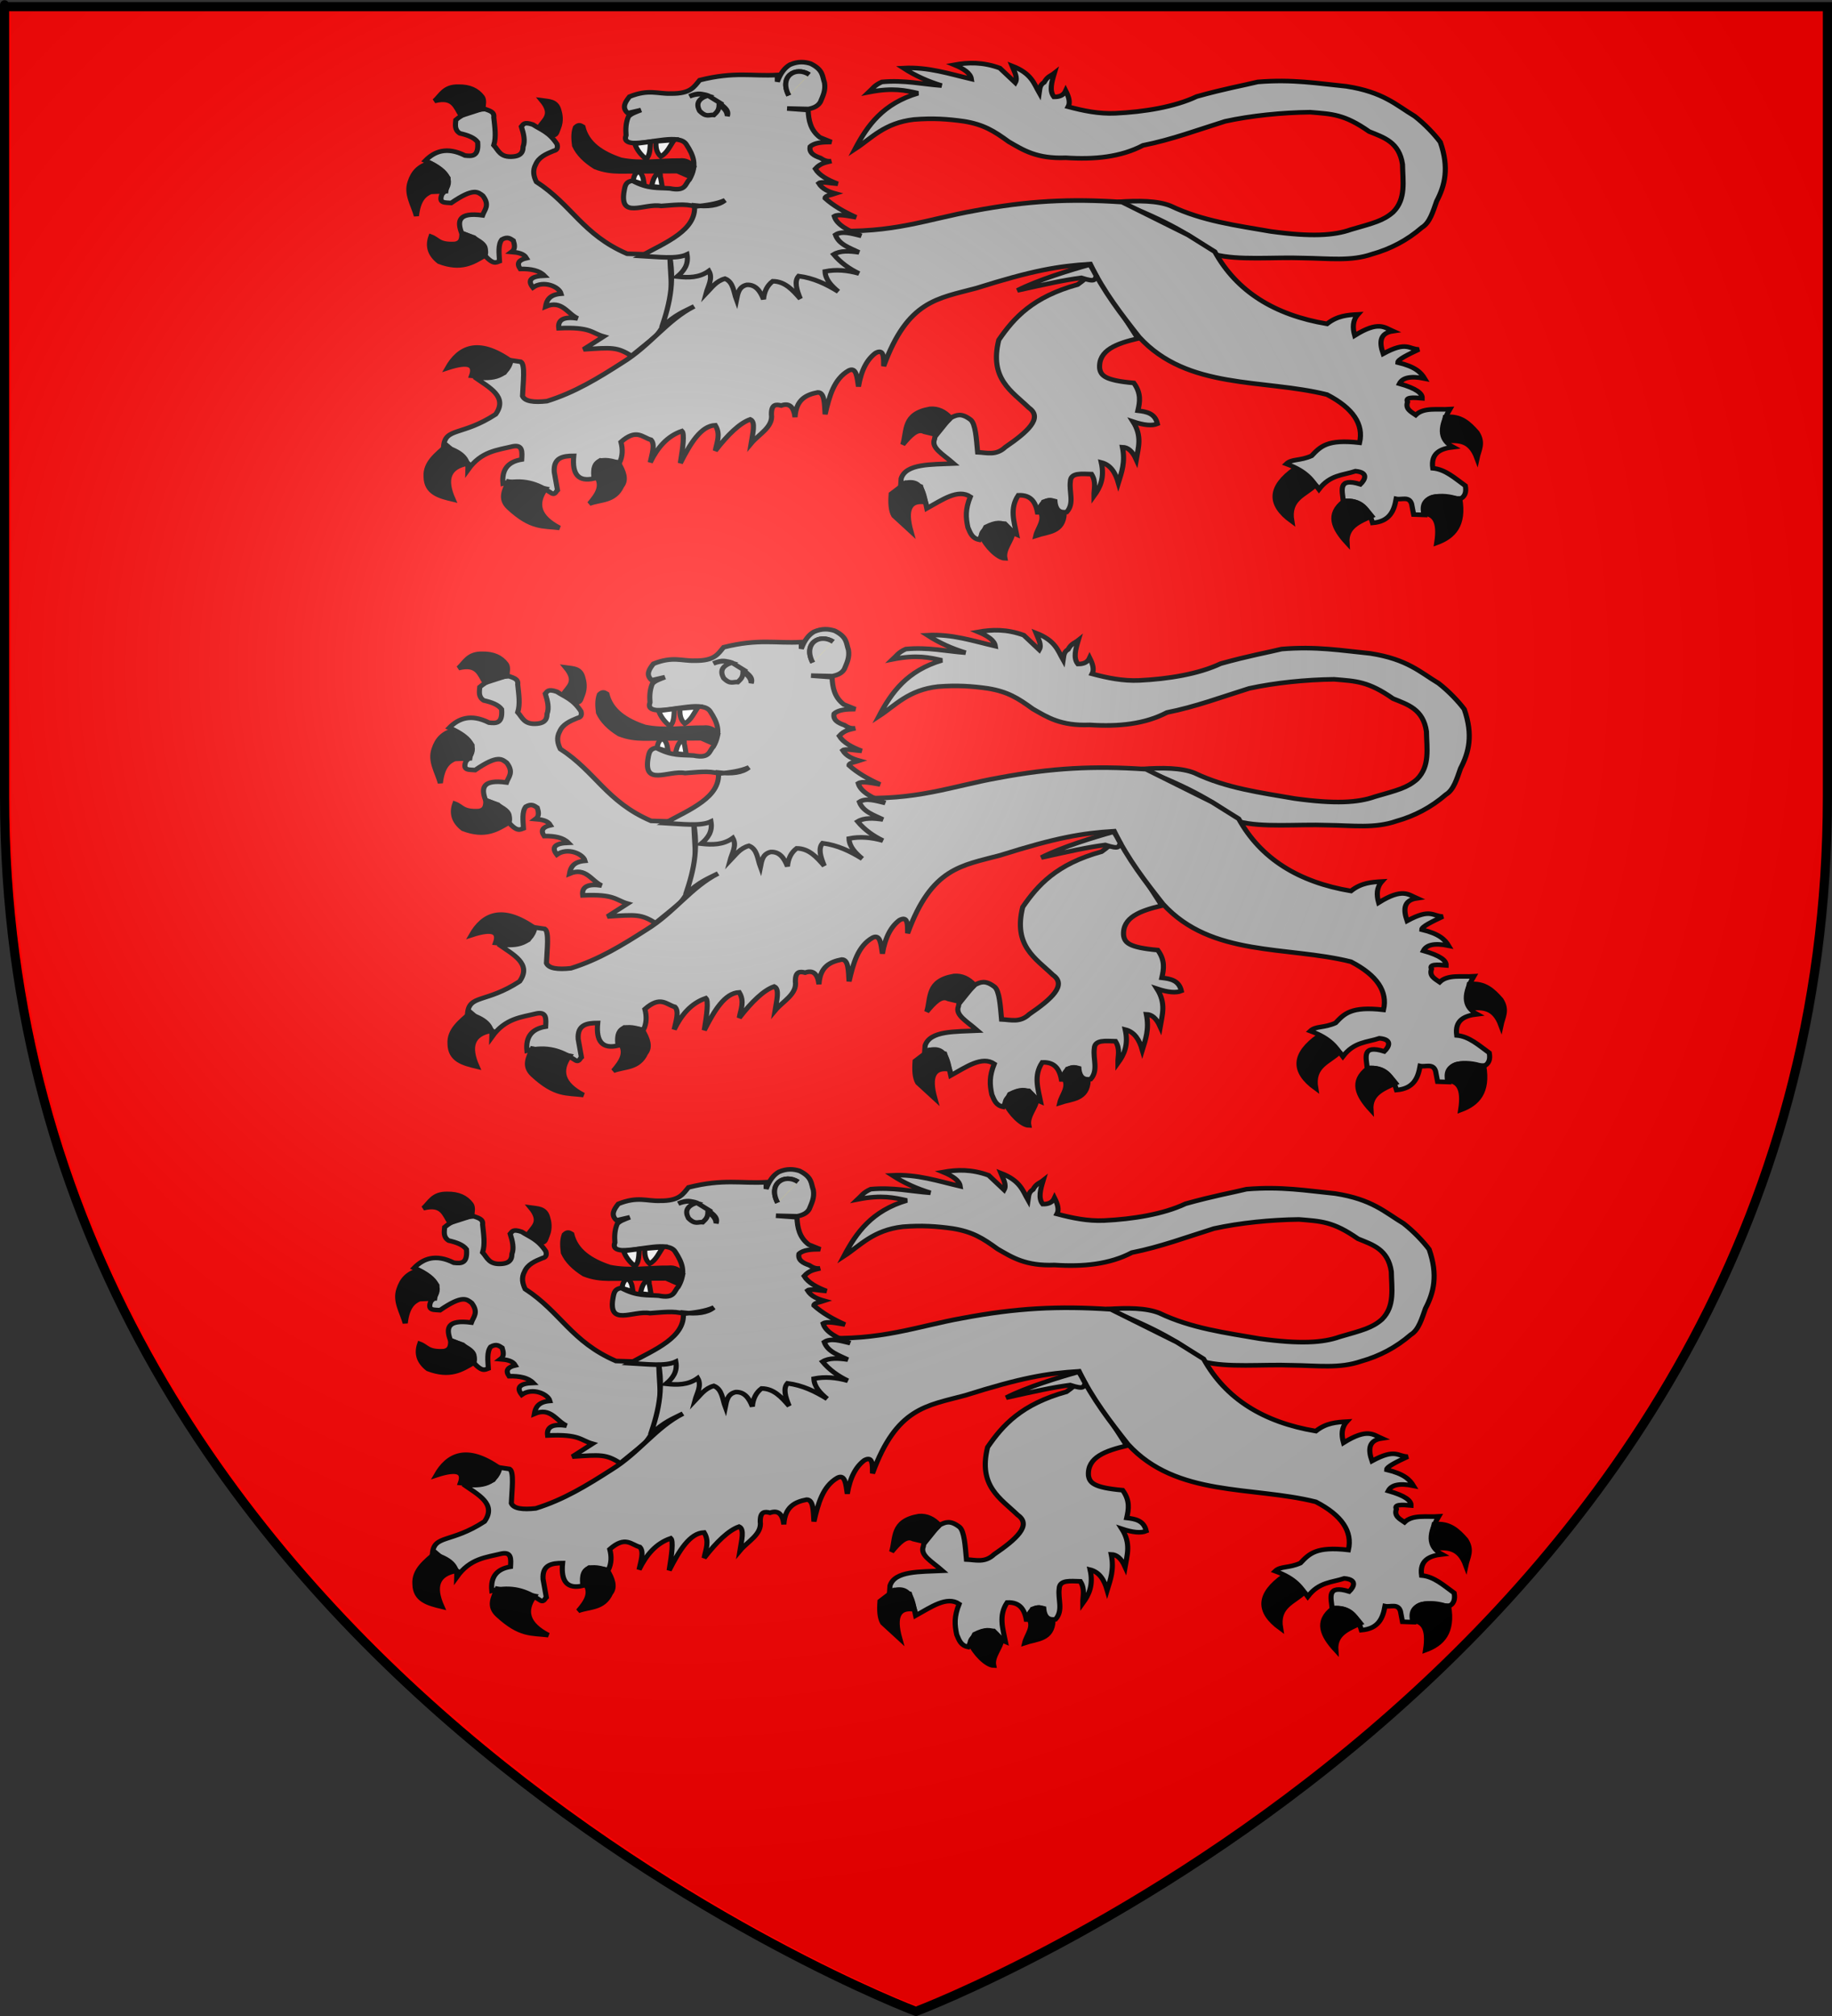 <?xml version="1.0" encoding="UTF-8" standalone="no"?>
<svg
   xmlns:dc="http://purl.org/dc/elements/1.1/"
   xmlns:cc="http://creativecommons.org/ns#"
   xmlns:rdf="http://www.w3.org/1999/02/22-rdf-syntax-ns#"
   xmlns:svg="http://www.w3.org/2000/svg"
   xmlns="http://www.w3.org/2000/svg"
   xmlns:xlink="http://www.w3.org/1999/xlink"
   xmlns:sodipodi="http://sodipodi.sourceforge.net/DTD/sodipodi-0.dtd"
   xmlns:inkscape="http://www.inkscape.org/namespaces/inkscape"
   height="660"
   width="600"
   version="1.0"
   id="svg2"
   sodipodi:version="0.32"
   inkscape:version="0.46"
   sodipodi:docname="Gryffydd ap Cynan, King of Gwynedd.svg"
   sodipodi:docbase="C:\Users\Katzafracas\Documents\Isaac\arms"
   inkscape:export-filename="/Users/olivier/Desktop/Blason Rouge/Blason_Vide_3D.png"
   inkscape:export-xdpi="144"
   inkscape:export-ydpi="144"
   inkscape:output_extension="org.inkscape.output.svg.inkscape">
  <rect width="100%" height="100%" fill="#333333" stroke="none"/>
  <sodipodi:namedview
     inkscape:window-height="850"
     inkscape:window-width="1424"
     inkscape:pageshadow="2"
     inkscape:pageopacity="0.0"
     guidetolerance="10.0"
     gridtolerance="10.0"
     objecttolerance="10.0"
     borderopacity="1.0"
     bordercolor="#666666"
     pagecolor="#ffffff"
     id="base"
     showgrid="false"
     height="660px"
     inkscape:zoom="0.546226"
     inkscape:cx="474.68014"
     inkscape:cy="378.97448"
     inkscape:window-x="0"
     inkscape:window-y="14"
     inkscape:current-layer="layer1"
     showguides="true"
     inkscape:guide-bbox="true" />
  <desc
     id="desc4">Flag of Canton of Valais (Wallis)</desc>
  <defs
     id="defs6">
    <inkscape:perspective
       sodipodi:type="inkscape:persp3d"
       inkscape:vp_x="0 : 330 : 1"
       inkscape:vp_y="0 : 1000 : 0"
       inkscape:vp_z="600 : 330 : 1"
       inkscape:persp3d-origin="300 : 220 : 1"
       id="perspective22001" />
    <linearGradient
       id="linearGradient2893">
      <stop
         style="stop-color:white;stop-opacity:0.314;"
         offset="0"
         id="stop2895" />
      <stop
         id="stop2897"
         offset="0.19"
         style="stop-color:white;stop-opacity:0.251;" />
      <stop
         style="stop-color:#6b6b6b;stop-opacity:0.125;"
         offset="0.6"
         id="stop2901" />
      <stop
         style="stop-color:black;stop-opacity:0.125;"
         offset="1"
         id="stop2899" />
    </linearGradient>
    <linearGradient
       id="linearGradient2885">
      <stop
         id="stop2887"
         offset="0"
         style="stop-color:white;stop-opacity:1;" />
      <stop
         style="stop-color:white;stop-opacity:1;"
         offset="0.229"
         id="stop2891" />
      <stop
         id="stop2889"
         offset="1"
         style="stop-color:black;stop-opacity:1;" />
    </linearGradient>
    <linearGradient
       id="linearGradient2955">
      <stop
         id="stop2867"
         offset="0"
         style="stop-color:#fd0000;stop-opacity:1;" />
      <stop
         style="stop-color:#e77275;stop-opacity:0.659;"
         offset="0.5"
         id="stop2873" />
      <stop
         style="stop-color:black;stop-opacity:0.323;"
         offset="1"
         id="stop2959" />
    </linearGradient>
    <radialGradient
       inkscape:collect="always"
       xlink:href="#linearGradient2955"
       id="radialGradient2961"
       cx="225.524"
       cy="218.901"
       fx="225.524"
       fy="218.901"
       r="300"
       gradientTransform="matrix(-4.167939e-4,2.183,-1.884,-3.599562e-4,615.597,-289.121)"
       gradientUnits="userSpaceOnUse" />
    <polygon
       id="star"
       transform="scale(53,53)"
       points="0,-1 0.588,0.809 -0.951,-0.309 0.951,-0.309 -0.588,0.809 0,-1 " />
    <clipPath
       id="clip">
      <path
         d="M 0,-200 L 0,600 L 300,600 L 300,-200 L 0,-200 z "
         id="path10" />
    </clipPath>
    <radialGradient
       inkscape:collect="always"
       xlink:href="#linearGradient2955"
       id="radialGradient1911"
       gradientUnits="userSpaceOnUse"
       gradientTransform="matrix(-4.167939e-4,2.183,-1.884,-3.599562e-4,615.597,-289.121)"
       cx="225.524"
       cy="218.901"
       fx="225.524"
       fy="218.901"
       r="300" />
    <radialGradient
       inkscape:collect="always"
       xlink:href="#linearGradient2955"
       id="radialGradient2865"
       gradientUnits="userSpaceOnUse"
       gradientTransform="matrix(0,1.749,-1.593,-1.049767e-7,551.788,-191.29)"
       cx="225.524"
       cy="218.901"
       fx="225.524"
       fy="218.901"
       r="300" />
    <radialGradient
       inkscape:collect="always"
       xlink:href="#linearGradient2955"
       id="radialGradient2871"
       gradientUnits="userSpaceOnUse"
       gradientTransform="matrix(0,1.386,-1.323,-5.741131e-8,-158.082,-109.541)"
       cx="225.524"
       cy="218.901"
       fx="225.524"
       fy="218.901"
       r="300" />
    <radialGradient
       inkscape:collect="always"
       xlink:href="#linearGradient2893"
       id="radialGradient3163"
       gradientUnits="userSpaceOnUse"
       gradientTransform="matrix(1.353,0,0,1.349,529.506,-85.747)"
       cx="221.445"
       cy="226.331"
       fx="221.445"
       fy="226.331"
       r="300" />
    <radialGradient
       gradientTransform="matrix(1.353,0,0,1.349,-77.629,-85.747)"
       gradientUnits="userSpaceOnUse"
       xlink:href="#linearGradient2893"
       id="radialGradient9547"
       fy="226.331"
       fx="221.445"
       r="300"
       cy="226.331"
       cx="221.445" />
    <radialGradient
       gradientTransform="matrix(0,1.386,-1.323,-5.741131e-8,-158.082,-109.541)"
       gradientUnits="userSpaceOnUse"
       xlink:href="#linearGradient2955"
       id="radialGradient9545"
       fy="218.901"
       fx="225.524"
       r="300"
       cy="218.901"
       cx="225.524" />
    <radialGradient
       gradientTransform="matrix(0,1.749,-1.593,-1.049767e-7,551.788,-191.29)"
       gradientUnits="userSpaceOnUse"
       xlink:href="#linearGradient2955"
       id="radialGradient9543"
       fy="218.901"
       fx="225.524"
       r="300"
       cy="218.901"
       cx="225.524" />
    <radialGradient
       gradientTransform="matrix(-4.167939e-4,2.183,-1.884,-3.599562e-4,615.597,-289.121)"
       gradientUnits="userSpaceOnUse"
       xlink:href="#linearGradient2955"
       id="radialGradient9541"
       fy="218.901"
       fx="225.524"
       r="300"
       cy="218.901"
       cx="225.524" />
    <clipPath
       id="clipPath9537">
      <path
         id="path9539"
         d="M 0,-200 L 0,600 L 300,600 L 300,-200 L 0,-200 z " />
    </clipPath>
    <polygon
       id="polygon9535"
       transform="scale(53,53)"
       points="0,-1 0.588,0.809 -0.951,-0.309 0.951,-0.309 -0.588,0.809 0,-1 " />
    <radialGradient
       gradientTransform="matrix(-4.167939e-4,2.183,-1.884,-3.599562e-4,615.597,-289.121)"
       gradientUnits="userSpaceOnUse"
       xlink:href="#linearGradient2955"
       id="radialGradient9533"
       fy="218.901"
       fx="225.524"
       r="300"
       cy="218.901"
       cx="225.524" />
    <linearGradient
       id="linearGradient9525">
      <stop
         id="stop9527"
         offset="0"
         style="stop-color:#fd0000;stop-opacity:1" />
      <stop
         id="stop9529"
         offset="0.5"
         style="stop-color:#e77275;stop-opacity:0.659" />
      <stop
         id="stop9531"
         offset="1"
         style="stop-color:black;stop-opacity:0.323" />
    </linearGradient>
    <linearGradient
       id="linearGradient9517">
      <stop
         id="stop9519"
         offset="0"
         style="stop-color:white;stop-opacity:1" />
      <stop
         id="stop9521"
         offset="0.229"
         style="stop-color:white;stop-opacity:1" />
      <stop
         id="stop9523"
         offset="1"
         style="stop-color:black;stop-opacity:1" />
    </linearGradient>
    <linearGradient
       id="linearGradient9507">
      <stop
         id="stop9509"
         offset="0"
         style="stop-color:white;stop-opacity:0.314" />
      <stop
         id="stop9511"
         offset="0.19"
         style="stop-color:white;stop-opacity:0.251" />
      <stop
         id="stop9513"
         offset="0.6"
         style="stop-color:#6b6b6b;stop-opacity:0.125" />
      <stop
         id="stop9515"
         offset="1"
         style="stop-color:black;stop-opacity:0.125" />
    </linearGradient>
    <radialGradient
       inkscape:collect="always"
       xlink:href="#linearGradient2893"
       id="radialGradient3829"
       gradientUnits="userSpaceOnUse"
       gradientTransform="matrix(1.353,0,0,1.349,-75.583,-86.867)"
       cx="221.445"
       cy="226.331"
       fx="221.445"
       fy="226.331"
       r="300" />
    <inkscape:perspective
       id="perspective22204"
       inkscape:persp3d-origin="372.04724 : 350.78739 : 1"
       inkscape:vp_z="744.09448 : 526.18109 : 1"
       inkscape:vp_y="0 : 1000 : 0"
       inkscape:vp_x="0 : 526.18109 : 1"
       sodipodi:type="inkscape:persp3d" />
    <inkscape:perspective
       id="perspective22470"
       inkscape:persp3d-origin="315.97757 : 109.30592 : 1"
       inkscape:vp_z="631.95514 : 163.95888 : 1"
       inkscape:vp_y="0 : 1000 : 0"
       inkscape:vp_x="0 : 163.95888 : 1"
       sodipodi:type="inkscape:persp3d" />
  </defs>
  <g
     inkscape:groupmode="layer"
     id="layer3"
     inkscape:label="Fond écu"
     style="opacity:1;display:inline" />
  <g
     inkscape:groupmode="layer"
     id="layer4"
     inkscape:label="Meubles"
     style="opacity:1" />
  <g
     inkscape:groupmode="layer"
     id="layer5"
     inkscape:label="England"
     style="display:inline" />
  <g
     inkscape:groupmode="layer"
     id="layer2"
     inkscape:label="Reflet final"
     style="opacity:1" />
  <g
     inkscape:groupmode="layer"
     id="layer1"
     inkscape:label="Contour final"
     style="opacity:1">
    <g
       id="g2620">
      <path
         sodipodi:nodetypes="cccccc"
         d="M 300,658.5 C 300,658.5 598.5,546.18 598.5,260.728 C 598.5,-24.723 598.5,2.176 598.5,2.176 L 1.5,2.176 L 1.5,260.728 C 1.5,546.18 300,658.5 300,658.5 z "
         style="opacity:1;display:inline;fill:#ff0000;fill-opacity:1;fill-rule:evenodd;stroke:none;stroke-width:1px;stroke-linecap:butt;stroke-linejoin:miter;stroke-opacity:1"
         id="path2855" />
      <g
         transform="matrix(0.558,0,0,0.5,-198.118,201.313)"
         id="g22602"
         style="display:inline">
        <path
           sodipodi:nodetypes="ccccccccccccccccccccccccccccccccccccccccccc"
           id="path22604"
           d="M 870.953,66.279 C 878.266,50.757 887.438,36.474 907.955,29.754 C 900.519,27.921 893.317,25.917 879.069,29.038 C 881.219,26.81 882.227,24.581 886.709,22.353 C 899.677,20.977 910.545,23.834 921.801,24.741 C 914.021,22.12 906.505,18.446 899.361,13.282 C 914.04,12.426 926.339,17.124 939.228,20.443 C 938.736,16.628 934.772,13.68 929.202,11.133 C 937.337,9.517 945.908,9.208 955.939,13.282 L 965.011,22.831 C 966.644,19.624 964.48,15.658 963.101,11.849 C 974.572,16.804 975.943,23.372 979.096,29.515 C 979.443,27.055 979.199,24.448 981.961,22.592 C 983.95,18.556 985.939,18.391 987.929,16.624 C 986.361,22.434 984.898,28.199 987.69,32.141 C 990.85,32.209 993.358,31.19 994.613,28.083 C 996.416,32.114 997.407,35.821 996.045,38.587 C 1005.03,41.252 1014.123,43.369 1023.738,42.884 C 1040.573,41.985 1058.545,38.755 1071.483,31.902 C 1088.21,26.691 1098.615,24.725 1107.292,22.353 C 1127.818,20.448 1142.57,23.362 1159.335,25.218 C 1181.023,28.97 1188.504,37.458 1199.441,44.794 C 1205.326,49.886 1211.07,56.65 1214.48,61.743 C 1219.774,78.658 1217.181,90.128 1212.332,100.417 C 1210.164,107.191 1208.352,114.5 1203.738,117.605 C 1195.012,126.034 1185.248,131.695 1174.613,135.032 C 1161.888,139.954 1149.121,137.841 1134.03,137.658 C 1116.695,136.93 1095.925,139.396 1081.987,135.271 C 1067.173,120.812 1046.934,110.299 1025.17,100.894 C 1037.34,99.945 1048.462,100.043 1056.205,103.52 C 1074.901,113.487 1095.014,116.368 1114.931,120.231 C 1138.649,123.88 1152.106,122.951 1161.961,119.038 C 1175.324,114.743 1181.067,113.217 1186.788,107.579 C 1194.494,98.962 1192.418,87.336 1192.279,76.306 C 1190.331,61.618 1181.255,58.714 1172.703,54.82 C 1158.009,43.333 1150.874,43.383 1138.088,42.168 C 1121.579,42.368 1103.35,44.436 1088.194,48.136 C 1072.102,53.728 1056.822,60.155 1039.971,63.892 C 1026.967,71.533 1011.427,73.257 994.613,72.008 C 977.516,72.762 969.652,66.92 961.191,61.505 C 952.47,54.419 946.452,50.241 934.931,48.136 C 925.538,46.635 916.695,45.955 905.568,46.942 C 888.134,49.154 880.601,59.277 870.953,66.279 z"
           style="fill:#b3b3b3;fill-opacity:1;fill-rule:evenodd;stroke:#000000;stroke-width:3;stroke-linecap:butt;stroke-linejoin:miter;stroke-miterlimit:4;stroke-dasharray:none;stroke-opacity:1;display:inline" />
        <path
           sodipodi:nodetypes="ccccccccccccccccccccccccccccccccccccccccc"
           id="path22606"
           d="M 737.181,134.861 C 710.962,122.257 704.726,102.755 683.9,87.745 C 682.337,84.1 681.552,80.358 683.563,76.266 C 685.329,71.618 689.614,69.489 694.029,67.488 C 696.183,67.011 696.596,65.374 696.054,63.099 C 691.328,55.08 686.601,53.743 681.875,50.27 C 676.471,48.198 676.234,50.259 675.122,51.621 C 676.488,56.352 677.44,60.946 676.135,64.787 C 676.1,69.608 673.555,70.843 670.396,71.202 C 662.598,72.036 661.679,67.137 658.917,63.775 C 660.483,58.324 659.503,51.855 658.917,45.544 C 659.415,41.869 656.37,41.232 653.853,40.142 C 645.722,40.38 640.745,43.421 636.635,47.232 C 636.397,50.414 635.764,53.695 638.998,56.01 C 643.616,57.17 647.532,58.798 649.464,61.749 C 650.183,71.354 646.161,71.048 642.037,70.527 C 631.336,64.54 624.077,67.818 618.741,73.903 C 633.716,81.218 635.131,88.533 628.532,95.848 C 626.205,102.206 630.698,101.22 633.934,101.587 C 647.298,91.343 649.628,94.431 652.503,96.86 C 656.726,103.138 653.544,105.92 652.334,109.69 C 637.956,107.537 637.461,113.52 640.011,121.168 C 656.364,128.099 654.327,131.424 653.178,135.348 C 658.675,142.344 660.262,140.54 662.293,139.737 C 662.05,134.548 661.309,129.027 663.644,125.557 C 667.121,123.329 668.653,124.992 670.396,126.233 C 671.165,129.024 671.71,131.753 669.383,133.66 C 673.146,134.006 676.619,134.7 678.161,137.711 C 673.733,138.798 672.128,141.015 674.447,144.801 C 680.598,144.637 685.622,145.76 688.627,149.19 C 680.749,149.528 678.499,152.116 681.875,156.955 C 688.181,151.978 697.296,156.411 698.418,161.007 C 691.531,161.621 689.962,165.274 689.302,169.447 C 699.001,164.864 702.102,174.209 708.208,177.212 C 700.361,175.869 696.364,177.768 697.067,183.626 C 715.996,182.627 716.272,186.773 723.401,189.028 L 711.584,197.468 C 728.261,196.25 731.202,195.78 739.79,201.751 L 754.133,188.725 C 766.91,171.609 762.43,155.154 762.308,135.693 L 737.181,134.861 z"
           style="fill:#b3b3b3;fill-opacity:1;fill-rule:evenodd;stroke:#000000;stroke-width:3;stroke-linecap:butt;stroke-linejoin:miter;stroke-miterlimit:4;stroke-dasharray:none;stroke-opacity:1" />
        <path
           sodipodi:nodetypes="cccccc"
           id="path22608"
           d="M 693.067,57.346 C 695.997,57.411 695.872,55.012 696.886,52.571 C 698.651,47.813 697.796,43.341 697.096,40.873 C 695.654,34.669 690.996,35.044 687.069,34.428 C 694.127,43.885 688.335,46.917 685.876,51.616 L 693.067,57.346 z"
           style="fill:#000000;fill-opacity:1;fill-rule:evenodd;stroke:#000000;stroke-width:3;stroke-linecap:butt;stroke-linejoin:miter;stroke-miterlimit:4;stroke-dasharray:none;stroke-opacity:1" />
        <path
           sodipodi:nodetypes="cccccc"
           id="path22610"
           d="M 652.503,39.889 C 652.824,37.256 653.41,34.231 652.165,32.208 C 649.073,27.614 644.592,25.354 638.239,25.456 C 629.822,25.198 627.997,30.933 624.143,34.825 C 635.436,31.623 636.564,39.122 639.758,44.446 L 652.503,39.889 z"
           style="fill:#000000;fill-opacity:1;fill-rule:evenodd;stroke:#000000;stroke-width:3;stroke-linecap:butt;stroke-linejoin:miter;stroke-miterlimit:4;stroke-dasharray:none;stroke-opacity:1" />
        <path
           sodipodi:nodetypes="ccccccc"
           id="path22612"
           d="M 621.358,75.338 C 614.95,77.544 611.697,81.336 609.795,87.914 C 607.371,95.727 611.746,102.926 613.509,110.112 C 614.642,99.344 618.063,96.203 621.864,94.328 L 630.811,93.906 L 632.077,85.213 C 629.426,81 625.81,77.751 621.358,75.338 z"
           style="fill:#000000;fill-opacity:1;fill-rule:evenodd;stroke:#000000;stroke-width:3;stroke-linecap:butt;stroke-linejoin:miter;stroke-miterlimit:4;stroke-dasharray:none;stroke-opacity:1" />
        <path
           sodipodi:nodetypes="cccccccc"
           id="path22614"
           d="M 640.264,121.506 C 640.097,124.486 640.22,127.627 636.128,128.427 C 626.608,129.049 626.365,125.389 622.033,123.616 C 620.101,129.745 621.352,135.295 626.844,140.075 C 639.786,145.565 646.621,140.7 653.769,135.939 C 654.504,133.824 654.157,131.611 652.418,129.271 L 647.27,124.207 L 640.264,121.506 z"
           style="fill:#000000;fill-opacity:1;fill-rule:evenodd;stroke:#000000;stroke-width:3;stroke-linecap:butt;stroke-linejoin:miter;stroke-miterlimit:4;stroke-dasharray:none;stroke-opacity:1" />
        <path
           sodipodi:nodetypes="cccccccccccccccccccccccccccccccccccc"
           id="path22616"
           d="M 1010.231,144.022 C 1010.654,147.406 1004.394,152.891 1001.637,155.003 C 975.169,163.159 964.217,176.857 955.324,191.29 C 949.648,216.766 962.869,224.799 972.99,235.693 C 981.519,242.354 972.015,251.667 959.143,261.475 C 953.732,267.202 948.321,265.069 942.91,264.817 C 942.186,256.008 941.686,246.287 938.852,243.571 C 933.325,238.825 930.496,240.467 927.393,242.138 C 923.509,246.928 918.306,250.16 917.605,256.223 C 915.516,262.008 922.257,265.815 928.825,272.218 C 915.637,272.902 900.835,272.161 898.029,282.006 L 897.791,285.825 C 910.731,280.614 911.147,292.102 913.069,301.581 C 922.082,296.047 931.426,288.52 938.613,293.942 C 935.618,302.296 935.945,307.454 937.181,313.995 C 938.643,317.835 939.626,321.13 943.865,322.112 L 947.685,313.756 C 960.505,306.571 960.35,316.353 965.828,318.77 C 964.293,310.175 961.612,301.581 966.783,292.987 C 974.769,292.58 977.198,298.235 978.242,305.401 C 979.549,297.45 983.144,295.217 988.268,296.807 C 988.744,303.223 991.548,304.518 995.191,303.969 C 999.857,298.162 996.499,290.944 997.34,283.916 C 997.522,277.929 1004.078,279.024 1009.754,279.141 C 1012.698,284.409 1011.123,288.773 1011.186,293.465 C 1014.829,287.863 1017.51,281.513 1015.483,271.502 C 1021.006,273.049 1023.788,278.253 1025.509,284.87 C 1027.396,277.981 1029.694,271.434 1027.897,261.475 C 1030.889,261.601 1033.657,263.748 1036.013,269.592 C 1037.192,261.811 1039.617,254.37 1034.104,244.764 C 1040.433,247.108 1045.28,247.672 1048.427,246.197 C 1047.038,239.281 1042.104,238.273 1036.968,237.603 C 1038.12,231.988 1039.043,226.322 1034.581,219.459 C 1017.396,217.759 1015.233,214.525 1014.528,209.91 C 1013.706,197.85 1024.617,193.612 1036.968,190.335 L 1010.231,144.022 z"
           style="fill:#b3b3b3;fill-opacity:1;fill-rule:evenodd;stroke:#000000;stroke-width:3;stroke-linecap:butt;stroke-linejoin:miter;stroke-miterlimit:4;stroke-dasharray:none;stroke-opacity:1" />
        <path
           sodipodi:nodetypes="cccccc"
           id="path22618"
           d="M 926.915,242.138 C 923.536,238.13 919.63,235.964 914.979,236.409 C 898.812,239.496 901.549,250.803 898.984,259.804 C 903.202,254.169 907.419,248.967 911.637,251.449 L 918.799,253.359 L 926.915,242.138 z"
           style="fill:#000000;fill-opacity:1;fill-rule:evenodd;stroke:#000000;stroke-width:3;stroke-linecap:butt;stroke-linejoin:miter;stroke-miterlimit:4;stroke-dasharray:none;stroke-opacity:1" />
        <path
           sodipodi:nodetypes="ccccccc"
           id="path22620"
           d="M 900.655,284.87 L 892.174,292.077 C 891.746,298.245 892.019,303.044 893.732,306.356 L 903.759,316.621 C 900.01,301.658 903.373,295.94 912.353,297.523 L 909.488,287.258 L 900.655,284.87 z"
           style="fill:#000000;fill-opacity:1;fill-rule:evenodd;stroke:#000000;stroke-width:3;stroke-linecap:butt;stroke-linejoin:miter;stroke-miterlimit:4;stroke-dasharray:none;stroke-opacity:1" />
        <path
           sodipodi:nodetypes="cccccc"
           id="path22622"
           d="M 945.059,319.486 C 947.914,326.579 954.779,334.179 958.905,334.287 C 957.76,328.349 963.189,322.593 963.679,317.099 L 958.905,311.608 C 955.526,311.461 952.116,311.192 949.356,313.518 C 947.359,315.131 945.207,316.641 945.059,319.486 z"
           style="fill:#000000;fill-opacity:1;fill-rule:evenodd;stroke:#000000;stroke-width:3;stroke-linecap:butt;stroke-linejoin:miter;stroke-miterlimit:4;stroke-dasharray:none;stroke-opacity:1" />
        <path
           sodipodi:nodetypes="cccccc"
           id="path22624"
           d="M 979.196,302.775 C 983.132,308.862 978.203,313.964 977.048,319.486 C 984.099,316.84 993.276,317.481 993.759,304.685 C 989.601,304.899 988.882,300.988 987.791,297.523 C 986.154,295.282 983.834,296.455 981.584,297.284 L 979.196,302.775 z"
           style="fill:#000000;fill-opacity:1;fill-rule:evenodd;stroke:#000000;stroke-width:3;stroke-linecap:butt;stroke-linejoin:miter;stroke-miterlimit:4;stroke-dasharray:none;stroke-opacity:1" />
        <path
           sodipodi:nodetypes="cccccccccccccccccccccccccccccccccccccccccccccccccccccccccccccccccccccccccccccc"
           id="path22626"
           d="M 1066.341,122.507 L 1027.667,101.022 C 996.935,98.701 972.139,100.165 940.771,106.752 C 914.007,112.062 892.695,121.801 856.739,119.643 L 760.771,129.192 C 765.926,150.702 762.325,167.288 757.429,183.144 C 765.637,174.383 770.711,172.675 776.527,169.298 C 760.826,178.098 750.769,194.901 734.511,206.062 C 719.925,216.508 706.443,225.694 690.108,231.367 C 682.412,232.297 677.122,231.544 675.784,228.025 C 676.132,218.945 677.464,207.506 674.829,205.584 L 669.1,204.63 C 666.488,217.052 655.729,216.772 647.614,215.611 C 656.116,222.385 667.369,228.312 660.028,239.961 C 640.28,254.298 630.446,248.44 629.471,260.969 C 637.305,263.708 644.125,267.228 643.795,276.248 C 651.657,264.029 660.978,263.471 670.055,260.969 C 675.991,259.649 675.568,264.686 675.307,269.563 C 667.219,271.02 663.501,276.223 664.325,285.319 C 676.142,282.058 684.631,285.451 692.018,291.049 C 694.898,293.467 695.185,290.699 696.315,289.616 L 694.405,277.68 C 693.868,268.238 699.502,267.211 705.864,267.176 C 704.75,279.431 708.728,284.364 717.8,281.977 C 716.666,272.567 719.179,266.805 732.601,271.95 C 734.686,267.335 734.646,262.72 733.556,258.104 C 742.784,249.04 746.105,255.164 751.222,256.672 C 753.787,259.789 751.792,265.947 750.744,271.473 C 754.983,261.817 760.683,254.25 769.365,250.943 C 770.941,252.642 769.99,261.415 768.41,271.95 C 774.317,258.992 780.523,247.526 788.941,247.123 C 792.225,253.162 789.805,258.387 788.941,263.834 C 796.37,253.18 803.313,245.692 809.471,243.303 C 812.771,244.966 810.887,252.552 809.949,259.059 C 814.523,252.931 822.994,248.362 821.885,239.961 C 821.827,233.329 824.533,233.33 827.614,234.232 C 832.205,232.379 834.96,234.812 835.731,241.871 C 836.335,230.296 842.198,227.136 849.1,225.637 C 853.167,225.582 852.993,233.301 853.397,239.961 C 855.824,228.224 858.573,216.808 867.243,211.314 C 871.739,208.782 872.164,215.747 872.972,221.818 C 874.628,210.785 878.163,203.89 882.999,199.855 C 887.967,196.811 887.752,202.836 887.774,208.449 C 901.936,165.343 919.391,164.224 942.203,157.362 C 974.926,145.855 989.955,142.909 1009.047,141.606 C 1016.75,159.494 1027.6,175.05 1037.694,189.351 C 1066.189,224.146 1110.44,216.598 1147.986,227.07 C 1163.337,235.969 1169.557,246.499 1167.084,258.582 C 1148.007,256.118 1144.068,261.165 1138.914,267.176 C 1132.029,270.61 1127.345,269.001 1124.113,272.428 C 1136.616,277.56 1139.261,283.396 1143.211,289.139 C 1149.892,279.394 1157.43,279.927 1164.697,277.202 C 1172.842,278.013 1169.973,283.198 1167.561,285.797 C 1154.111,281.107 1156.947,289.871 1157.535,296.778 C 1168.12,295.577 1172.356,302.189 1174.723,311.102 C 1184.785,310.129 1187.312,303.236 1188.569,295.346 C 1191.722,296.116 1196.182,293.4 1197.641,298.688 L 1198.834,305.611 L 1205.041,305.85 C 1200.829,290.14 1220.486,292.833 1225.333,295.823 C 1229.07,294.207 1229.861,290.908 1229.153,286.752 C 1223.088,281.877 1217.326,275.945 1210.055,275.293 C 1208.813,265.457 1214.381,262.431 1221.991,261.446 C 1215.247,257.335 1212.866,250.248 1220.081,236.619 C 1213.02,237.139 1204.766,235.272 1200.028,240.439 C 1197.219,238.27 1193.783,236.459 1195.254,231.844 C 1193.703,228.64 1198.517,228.908 1203.848,229.457 C 1203.962,226.274 1200.529,223.091 1190.479,219.908 C 1192.194,216.161 1196.571,214.591 1205.28,216.566 C 1203.15,212.584 1199.831,208.786 1189.524,206.062 C 1189.522,204.025 1195.726,200.747 1201.938,197.468 C 1195.886,197.404 1194.975,191.832 1180.93,200.332 C 1178.583,192.738 1178.876,186.794 1186.659,185.531 C 1181.716,183.104 1178.309,178.628 1164.219,188.396 C 1162.914,183.226 1162.992,178.451 1166.129,174.55 C 1160.081,174.935 1154.033,175.394 1147.986,180.757 C 1117.259,175.017 1095,159.599 1082.097,133.489 L 1066.341,122.507 z"
           style="fill:#b3b3b3;fill-opacity:1;fill-rule:evenodd;stroke:#000000;stroke-width:3;stroke-linecap:butt;stroke-linejoin:miter;stroke-miterlimit:4;stroke-dasharray:none;stroke-opacity:1" />
        <path
           sodipodi:nodetypes="ccccc"
           id="path22628"
           d="M 668.823,204.969 C 649.494,189.822 638.523,196.286 631.686,209.695 C 645.008,204.806 648.066,208.016 645.866,214.759 C 652.281,215.506 658.695,216.369 665.11,212.734 L 668.823,204.969 z"
           style="fill:#000000;fill-opacity:1;fill-rule:evenodd;stroke:#000000;stroke-width:3;stroke-linecap:butt;stroke-linejoin:miter;stroke-miterlimit:4;stroke-dasharray:none;stroke-opacity:1" />
        <path
           sodipodi:nodetypes="ccccc"
           id="path22630"
           d="M 631.349,260.337 C 625.558,266.101 618.611,271.672 619.195,280.931 C 619.387,291.404 626.855,293.59 635.062,295.786 C 629.806,282.669 631.994,274.468 643.84,272.153 L 631.349,260.337 z"
           style="fill:#000000;fill-opacity:1;fill-rule:evenodd;stroke:#000000;stroke-width:3;stroke-linecap:butt;stroke-linejoin:miter;marker:none;marker-start:none;marker-mid:none;marker-end:none;stroke-miterlimit:4;stroke-dasharray:none;stroke-dashoffset:0;stroke-opacity:1;visibility:visible;display:inline;overflow:visible" />
        <path
           sodipodi:nodetypes="ccccc"
           id="path22632"
           d="M 667.473,283.969 C 665.184,289.709 662.258,295.448 667.811,301.188 C 681.09,314.874 687.617,312.948 697.52,314.354 C 685.121,307.187 682.913,298.564 689.418,288.696 L 667.473,283.969 z"
           style="fill:#000000;fill-opacity:1;fill-rule:evenodd;stroke:#000000;stroke-width:3;stroke-linecap:butt;stroke-linejoin:miter;marker:none;marker-start:none;marker-mid:none;marker-end:none;stroke-miterlimit:4;stroke-dasharray:none;stroke-dashoffset:0;stroke-opacity:1;visibility:visible;display:inline;overflow:visible" />
        <path
           sodipodi:nodetypes="cccccc"
           id="path22634"
           d="M 718.452,279.581 C 723.604,286.453 719.646,292.498 715.076,298.487 C 721.713,295.665 729.785,297.147 733.982,287.008 C 736.976,282.879 735.226,277.396 731.957,271.478 L 721.491,270.127 C 718.326,272.418 717.117,275.49 718.452,279.581 z"
           style="fill:#000000;fill-opacity:1;fill-rule:evenodd;stroke:#000000;stroke-width:3;stroke-linecap:butt;stroke-linejoin:miter;marker:none;marker-start:none;marker-mid:none;marker-end:none;stroke-miterlimit:4;stroke-dasharray:none;stroke-dashoffset:0;stroke-opacity:1;visibility:visible;display:inline;overflow:visible" />
        <path
           sodipodi:nodetypes="cccc"
           id="path22636"
           d="M 1129.324,275.529 C 1114.129,287.462 1113.685,298.933 1127.299,309.966 C 1125.02,295.195 1135.213,292.896 1141.141,286.333 L 1129.324,275.529 z"
           style="fill:#000000;fill-opacity:1;fill-rule:evenodd;stroke:#000000;stroke-width:3;stroke-linecap:butt;stroke-linejoin:miter;marker:none;marker-start:none;marker-mid:none;marker-end:none;stroke-miterlimit:4;stroke-dasharray:none;stroke-dashoffset:0;stroke-opacity:1;visibility:visible;display:inline;overflow:visible" />
        <path
           sodipodi:nodetypes="cccc"
           id="path22638"
           d="M 1158.021,296.799 C 1147.943,305.382 1151.923,314.668 1159.709,324.145 C 1159.068,313.422 1167.044,310.358 1174.227,306.589 C 1170.463,301.415 1167.024,295.862 1158.021,296.799 z"
           style="fill:#000000;fill-opacity:1;fill-rule:evenodd;stroke:#000000;stroke-width:3;stroke-linecap:butt;stroke-linejoin:miter;marker:none;marker-start:none;marker-mid:none;marker-end:none;stroke-miterlimit:4;stroke-dasharray:none;stroke-dashoffset:0;stroke-opacity:1;visibility:visible;display:inline;overflow:visible" />
        <path
           sodipodi:nodetypes="cccc"
           id="path22640"
           d="M 1204.612,304.901 C 1210.567,305.331 1214.478,309.394 1212.377,324.145 C 1222.172,320.139 1228.625,312.552 1225.881,295.111 C 1217.234,295.26 1204.953,288.141 1204.612,304.901 z"
           style="fill:#000000;fill-opacity:1;fill-rule:evenodd;stroke:#000000;stroke-width:3;stroke-linecap:butt;stroke-linejoin:miter;marker:none;marker-start:none;marker-mid:none;marker-end:none;stroke-miterlimit:4;stroke-dasharray:none;stroke-dashoffset:0;stroke-opacity:1;visibility:visible;display:inline;overflow:visible" />
        <path
           sodipodi:nodetypes="ccccc"
           id="path22642"
           d="M 1218.454,257.298 C 1225.117,257.34 1231.964,256.523 1236.009,268.777 C 1236.998,263.48 1240.026,258.862 1236.009,251.896 C 1231.383,246.019 1226.486,240.576 1217.441,241.768 C 1216.688,246.945 1214.161,252.122 1218.454,257.298 z"
           style="fill:#000000;fill-opacity:1;fill-rule:evenodd;stroke:#000000;stroke-width:3;stroke-linecap:butt;stroke-linejoin:miter;marker:none;marker-start:none;marker-mid:none;marker-end:none;stroke-miterlimit:4;stroke-dasharray:none;stroke-dashoffset:0;stroke-opacity:1;visibility:visible;display:inline;overflow:visible" />
        <path
           sodipodi:nodetypes="cccccccccccccccccccccccccccccccccccccccccccccccccccccccccc"
           id="path22644"
           d="M 825.346,22.19 C 827.331,16.266 829.89,12.929 832.774,11.049 C 837.619,8.706 841.423,9.142 844.928,10.374 C 852.489,14.537 851.654,18.701 853.03,22.865 C 853.808,27.968 852.042,31.545 850.667,35.357 C 849.471,37.866 847.023,39.374 843.577,40.083 L 831.086,39.746 L 843.409,40.759 C 843.714,47.39 844.694,53.797 850.33,58.652 L 857.082,61.69 C 851.922,61.707 847.086,62.048 844.59,64.729 C 843.867,68.854 846.942,70.7 850.667,72.156 C 852.471,73.501 854.39,74.614 857.082,74.182 C 853.931,75.109 850.78,75.328 847.629,79.246 C 849.963,83.537 854.876,86.538 860.795,89.037 C 856.901,88.804 851.154,87.335 849.654,88.699 C 851.829,92.583 855.489,94.24 859.445,95.452 C 857.09,96.355 853.286,96.775 853.368,98.49 C 858.213,103.393 864.508,107.426 871.599,110.982 C 866.667,110.101 861.136,108.622 858.77,110.306 C 860.245,115.945 866.928,119.723 874.638,123.136 C 869.076,121.667 863.275,119.601 859.445,122.46 C 861.512,128.834 867.801,130.985 873.287,133.939 C 867.648,133.014 862.291,132.653 858.432,135.29 C 862.437,140.637 867.483,144.683 873.287,147.781 C 866.434,145.628 859.771,144.985 853.368,146.431 C 853.524,151.631 856.965,155.735 861.133,159.598 C 854.094,154.769 846.664,150.723 837.838,149.469 C 835.205,152.801 836.58,158.318 838.851,164.324 C 834.354,158.536 829.785,152.906 822.645,152.845 C 819.535,155.475 817.653,159.332 817.244,164.662 C 815.279,159.099 812.549,154.956 807.453,155.209 C 802.752,156.391 802.137,160.752 801.376,164.999 C 799.67,159.908 799.62,153.369 794.624,151.157 C 789.28,152.791 786.712,157.2 783.483,160.948 C 784.652,155.996 787.701,151.045 785.171,146.093 C 779.531,150.63 773.131,150.606 766.602,149.807 C 770.446,146.196 773.401,142.021 772.341,135.29 C 766.251,138.54 755.241,136.871 745.333,136.302 C 759.979,127.359 777.992,119.469 776.73,103.217 C 784.594,104.202 790.808,103.353 794.624,99.84 C 789.61,102.309 783.412,103.198 777.068,103.892 C 771.078,101.83 763.986,103.075 757.149,103.554 C 747.2,101.537 732.166,112.845 735.542,93.088 C 736.105,89.712 736.667,87.686 740.268,87.011 C 749.558,92.65 755.448,91.487 762.213,92.075 C 771.809,94.235 771.132,89.143 773.692,86.336 C 778.761,76.712 775.795,69.901 772.004,63.378 C 767.958,55.908 751.072,62.703 740.606,62.366 C 737.31,62.04 735.366,60.767 736.555,57.302 C 736.275,53.25 736.397,49.199 737.905,45.148 C 739.434,43.053 742.517,41.995 745.333,40.759 L 737.568,42.784 C 733.923,39.183 736.035,35.582 738.58,31.981 C 749.992,26.893 755.072,30.249 762.888,29.955 C 774.723,30.133 776.57,25.317 779.769,21.177 C 800.377,15.41 810.36,18.75 825.346,17.801 L 825.346,22.19 z"
           style="fill:#b3b3b3;fill-opacity:1;fill-rule:evenodd;stroke:#000000;stroke-width:3;stroke-linecap:butt;stroke-linejoin:miter;stroke-miterlimit:4;stroke-dasharray:none;stroke-opacity:1" />
        <path
           sodipodi:nodetypes="ccccccccc"
           id="path22646"
           d="M 773.765,31.784 C 778.975,29.063 781.525,30.33 784.269,31.307 C 778.872,33.487 777.503,36.611 779.733,41.333 C 783.695,45.807 785.314,43.637 788.089,43.959 C 789.403,42.449 791.143,41.314 791.192,37.275 C 793.776,39.245 795.904,41.444 795.967,44.675 C 797.568,39.959 792.01,37.824 792.386,36.559 L 784.747,31.307 C 781.402,29.885 777.746,30.023 773.765,31.784 z"
           style="fill:#b3b3b3;fill-opacity:1;fill-rule:evenodd;stroke:#000000;stroke-width:3;stroke-linecap:butt;stroke-linejoin:miter;stroke-miterlimit:4;stroke-dasharray:none;stroke-opacity:1" />
        <path
           sodipodi:nodetypes="ccccc"
           id="path22648"
           d="M 751.508,90.667 C 752.234,87.366 752.88,84.011 755.461,81.947 C 757.413,82.039 756.219,83.796 756.927,85.443 L 757.824,91.4 L 751.508,90.667 z"
           style="fill:#ffffff;fill-opacity:1;fill-rule:evenodd;stroke:#000000;stroke-width:3;stroke-linecap:butt;stroke-linejoin:miter;stroke-miterlimit:4;stroke-dasharray:none;stroke-opacity:1" />
        <path
           sodipodi:nodetypes="cccc"
           id="path22650"
           d="M 744.044,80.843 C 741.676,82.212 740.974,84.533 740.821,87.169 L 747.147,89.437 C 746.661,86.572 746.922,83.707 744.044,80.843 z"
           style="fill:#ffffff;fill-opacity:1;fill-rule:evenodd;stroke:#000000;stroke-width:3;stroke-linecap:butt;stroke-linejoin:miter;stroke-miterlimit:4;stroke-dasharray:none;stroke-opacity:1" />
        <path
           sodipodi:nodetypes="cccc"
           id="path22652"
           d="M 741.657,62.819 C 742.813,66.467 744.957,69.833 748.341,72.845 C 750.702,70.373 750.629,65.814 750.848,61.506 L 741.657,62.819 z"
           style="fill:#ffffff;fill-opacity:1;fill-rule:evenodd;stroke:#000000;stroke-width:3;stroke-linecap:butt;stroke-linejoin:miter;stroke-miterlimit:4;stroke-dasharray:none;stroke-opacity:1" />
        <path
           sodipodi:nodetypes="cccc"
           id="path22654"
           d="M 754.19,61.267 L 764.813,60.312 C 762.391,64.137 760.797,68.789 756.935,71.174 C 754.42,68.583 753.848,65.128 754.19,61.267 z"
           style="fill:#ffffff;fill-opacity:1;fill-rule:evenodd;stroke:#000000;stroke-width:3;stroke-linecap:butt;stroke-linejoin:miter;stroke-miterlimit:4;stroke-dasharray:none;stroke-opacity:1" />
        <path
           sodipodi:nodetypes="ccccccccccc"
           id="path22656"
           d="M 776.393,77.896 C 774.29,75.301 771.84,73.316 767.953,73.844 C 756.474,73.676 745.629,76.043 733.516,73.338 C 722.164,69.079 713.613,62.72 711.234,51.731 C 710.02,50.972 708.925,49.798 706.845,52.069 C 705.481,56.362 705.954,60.197 706.339,64.054 C 708.536,69.419 712.695,74.049 718.493,78.065 C 723.758,80.368 728.299,80.861 732.672,80.934 L 766.602,80.765 L 774.198,84.479 L 776.393,77.896 z"
           style="fill:#000000;fill-opacity:1;fill-rule:evenodd;stroke:#000000;stroke-width:3;stroke-linecap:butt;stroke-linejoin:miter;stroke-miterlimit:4;stroke-dasharray:none;stroke-opacity:1" />
        <path
           sodipodi:nodetypes="cc"
           id="path22658"
           d="M 844.055,17.55 C 836.138,11.846 826.15,18.632 832.07,31.223"
           style="fill:#fcef3c;fill-opacity:1;fill-rule:evenodd;stroke:#000000;stroke-width:3;stroke-linecap:butt;stroke-linejoin:miter;stroke-miterlimit:4;stroke-dasharray:none;stroke-opacity:1" />
        <path
           style="fill:#b3b3b3;fill-opacity:1;fill-rule:evenodd;stroke:#000000;stroke-width:3;stroke-linecap:butt;stroke-linejoin:miter;stroke-miterlimit:4;stroke-dasharray:none;stroke-opacity:1"
           d="M 844.055,17.55 C 836.138,11.846 826.15,18.632 832.07,31.223"
           id="path22660"
           sodipodi:nodetypes="cc" />
        <path
           sodipodi:nodetypes="ccccc"
           id="path22662"
           d="M 1012.659,149.528 C 1011.036,146.444 1010.881,145.531 1008.748,141.97 C 997.606,145.399 978.217,152.009 966.217,158.866 C 983.482,154.597 992.75,152.258 1003.769,150.613 C 1012.633,153.798 1011.333,151.532 1012.659,149.528 z"
           style="fill:#b3b3b3;fill-rule:evenodd;stroke:#000000;stroke-width:3;stroke-linecap:butt;stroke-linejoin:miter;stroke-opacity:1" />
      </g>
      <g
         transform="matrix(0.558,0,0,0.5,-205.959,15.65)"
         id="g22664"
         style="display:inline">
        <path
           sodipodi:nodetypes="ccccccccccccccccccccccccccccccccccccccccccc"
           id="path22666"
           d="M 870.953,66.279 C 878.266,50.757 887.438,36.474 907.955,29.754 C 900.519,27.921 893.317,25.917 879.069,29.038 C 881.219,26.81 882.227,24.581 886.709,22.353 C 899.677,20.977 910.545,23.834 921.801,24.741 C 914.021,22.12 906.505,18.446 899.361,13.282 C 914.04,12.426 926.339,17.124 939.228,20.443 C 938.736,16.628 934.772,13.68 929.202,11.133 C 937.337,9.517 945.908,9.208 955.939,13.282 L 965.011,22.831 C 966.644,19.624 964.48,15.658 963.101,11.849 C 974.572,16.804 975.943,23.372 979.096,29.515 C 979.443,27.055 979.199,24.448 981.961,22.592 C 983.95,18.556 985.939,18.391 987.929,16.624 C 986.361,22.434 984.898,28.199 987.69,32.141 C 990.85,32.209 993.358,31.19 994.613,28.083 C 996.416,32.114 997.407,35.821 996.045,38.587 C 1005.03,41.252 1014.123,43.369 1023.738,42.884 C 1040.573,41.985 1058.545,38.755 1071.483,31.902 C 1088.21,26.691 1098.615,24.725 1107.292,22.353 C 1127.818,20.448 1142.57,23.362 1159.335,25.218 C 1181.023,28.97 1188.504,37.458 1199.441,44.794 C 1205.326,49.886 1211.07,56.65 1214.48,61.743 C 1219.774,78.658 1217.181,90.128 1212.332,100.417 C 1210.164,107.191 1208.352,114.5 1203.738,117.605 C 1195.012,126.034 1185.248,131.695 1174.613,135.032 C 1161.888,139.954 1149.121,137.841 1134.03,137.658 C 1116.695,136.93 1095.925,139.396 1081.987,135.271 C 1067.173,120.812 1046.934,110.299 1025.17,100.894 C 1037.34,99.945 1048.462,100.043 1056.205,103.52 C 1074.901,113.487 1095.014,116.368 1114.931,120.231 C 1138.649,123.88 1152.106,122.951 1161.961,119.038 C 1175.324,114.743 1181.067,113.217 1186.788,107.579 C 1194.494,98.962 1192.418,87.336 1192.279,76.306 C 1190.331,61.618 1181.255,58.714 1172.703,54.82 C 1158.009,43.333 1150.874,43.383 1138.088,42.168 C 1121.579,42.368 1103.35,44.436 1088.194,48.136 C 1072.102,53.728 1056.822,60.155 1039.971,63.892 C 1026.967,71.533 1011.427,73.257 994.613,72.008 C 977.516,72.762 969.652,66.92 961.191,61.505 C 952.47,54.419 946.452,50.241 934.931,48.136 C 925.538,46.635 916.695,45.955 905.568,46.942 C 888.134,49.154 880.601,59.277 870.953,66.279 z"
           style="fill:#b3b3b3;fill-opacity:1;fill-rule:evenodd;stroke:#000000;stroke-width:3;stroke-linecap:butt;stroke-linejoin:miter;stroke-miterlimit:4;stroke-dasharray:none;stroke-opacity:1;display:inline" />
        <path
           sodipodi:nodetypes="ccccccccccccccccccccccccccccccccccccccccc"
           id="path22668"
           d="M 737.181,134.861 C 710.962,122.257 704.726,102.755 683.9,87.745 C 682.337,84.1 681.552,80.358 683.563,76.266 C 685.329,71.618 689.614,69.489 694.029,67.488 C 696.183,67.011 696.596,65.374 696.054,63.099 C 691.328,55.08 686.601,53.743 681.875,50.27 C 676.471,48.198 676.234,50.259 675.122,51.621 C 676.488,56.352 677.44,60.946 676.135,64.787 C 676.1,69.608 673.555,70.843 670.396,71.202 C 662.598,72.036 661.679,67.137 658.917,63.775 C 660.483,58.324 659.503,51.855 658.917,45.544 C 659.415,41.869 656.37,41.232 653.853,40.142 C 645.722,40.38 640.745,43.421 636.635,47.232 C 636.397,50.414 635.764,53.695 638.998,56.01 C 643.616,57.17 647.532,58.798 649.464,61.749 C 650.183,71.354 646.161,71.048 642.037,70.527 C 631.336,64.54 624.077,67.818 618.741,73.903 C 633.716,81.218 635.131,88.533 628.532,95.848 C 626.205,102.206 630.698,101.22 633.934,101.587 C 647.298,91.343 649.628,94.431 652.503,96.86 C 656.726,103.138 653.544,105.92 652.334,109.69 C 637.956,107.537 637.461,113.52 640.011,121.168 C 656.364,128.099 654.327,131.424 653.178,135.348 C 658.675,142.344 660.262,140.54 662.293,139.737 C 662.05,134.548 661.309,129.027 663.644,125.557 C 667.121,123.329 668.653,124.992 670.396,126.233 C 671.165,129.024 671.71,131.753 669.383,133.66 C 673.146,134.006 676.619,134.7 678.161,137.711 C 673.733,138.798 672.128,141.015 674.447,144.801 C 680.598,144.637 685.622,145.76 688.627,149.19 C 680.749,149.528 678.499,152.116 681.875,156.955 C 688.181,151.978 697.296,156.411 698.418,161.007 C 691.531,161.621 689.962,165.274 689.302,169.447 C 699.001,164.864 702.102,174.209 708.208,177.212 C 700.361,175.869 696.364,177.768 697.067,183.626 C 715.996,182.627 716.272,186.773 723.401,189.028 L 711.584,197.468 C 728.261,196.25 731.202,195.78 739.79,201.751 L 754.133,188.725 C 766.91,171.609 762.43,155.154 762.308,135.693 L 737.181,134.861 z"
           style="fill:#b3b3b3;fill-opacity:1;fill-rule:evenodd;stroke:#000000;stroke-width:3;stroke-linecap:butt;stroke-linejoin:miter;stroke-miterlimit:4;stroke-dasharray:none;stroke-opacity:1" />
        <path
           sodipodi:nodetypes="cccccc"
           id="path22670"
           d="M 693.067,57.346 C 695.997,57.411 695.872,55.012 696.886,52.571 C 698.651,47.813 697.796,43.341 697.096,40.873 C 695.654,34.669 690.996,35.044 687.069,34.428 C 694.127,43.885 688.335,46.917 685.876,51.616 L 693.067,57.346 z"
           style="fill:#000000;fill-opacity:1;fill-rule:evenodd;stroke:#000000;stroke-width:3;stroke-linecap:butt;stroke-linejoin:miter;stroke-miterlimit:4;stroke-dasharray:none;stroke-opacity:1" />
        <path
           sodipodi:nodetypes="cccccc"
           id="path22672"
           d="M 652.503,39.889 C 652.824,37.256 653.41,34.231 652.165,32.208 C 649.073,27.614 644.592,25.354 638.239,25.456 C 629.822,25.198 627.997,30.933 624.143,34.825 C 635.436,31.623 636.564,39.122 639.758,44.446 L 652.503,39.889 z"
           style="fill:#000000;fill-opacity:1;fill-rule:evenodd;stroke:#000000;stroke-width:3;stroke-linecap:butt;stroke-linejoin:miter;stroke-miterlimit:4;stroke-dasharray:none;stroke-opacity:1" />
        <path
           sodipodi:nodetypes="ccccccc"
           id="path22674"
           d="M 621.358,75.338 C 614.95,77.544 611.697,81.336 609.795,87.914 C 607.371,95.727 611.746,102.926 613.509,110.112 C 614.642,99.344 618.063,96.203 621.864,94.328 L 630.811,93.906 L 632.077,85.213 C 629.426,81 625.81,77.751 621.358,75.338 z"
           style="fill:#000000;fill-opacity:1;fill-rule:evenodd;stroke:#000000;stroke-width:3;stroke-linecap:butt;stroke-linejoin:miter;stroke-miterlimit:4;stroke-dasharray:none;stroke-opacity:1" />
        <path
           sodipodi:nodetypes="cccccccc"
           id="path22676"
           d="M 640.264,121.506 C 640.097,124.486 640.22,127.627 636.128,128.427 C 626.608,129.049 626.365,125.389 622.033,123.616 C 620.101,129.745 621.352,135.295 626.844,140.075 C 639.786,145.565 646.621,140.7 653.769,135.939 C 654.504,133.824 654.157,131.611 652.418,129.271 L 647.27,124.207 L 640.264,121.506 z"
           style="fill:#000000;fill-opacity:1;fill-rule:evenodd;stroke:#000000;stroke-width:3;stroke-linecap:butt;stroke-linejoin:miter;stroke-miterlimit:4;stroke-dasharray:none;stroke-opacity:1" />
        <path
           sodipodi:nodetypes="cccccccccccccccccccccccccccccccccccc"
           id="path22678"
           d="M 1010.231,144.022 C 1010.654,147.406 1004.394,152.891 1001.637,155.003 C 975.169,163.159 964.217,176.857 955.324,191.29 C 949.648,216.766 962.869,224.799 972.99,235.693 C 981.519,242.354 972.015,251.667 959.143,261.475 C 953.732,267.202 948.321,265.069 942.91,264.817 C 942.186,256.008 941.686,246.287 938.852,243.571 C 933.325,238.825 930.496,240.467 927.393,242.138 C 923.509,246.928 918.306,250.16 917.605,256.223 C 915.516,262.008 922.257,265.815 928.825,272.218 C 915.637,272.902 900.835,272.161 898.029,282.006 L 897.791,285.825 C 910.731,280.614 911.147,292.102 913.069,301.581 C 922.082,296.047 931.426,288.52 938.613,293.942 C 935.618,302.296 935.945,307.454 937.181,313.995 C 938.643,317.835 939.626,321.13 943.865,322.112 L 947.685,313.756 C 960.505,306.571 960.35,316.353 965.828,318.77 C 964.293,310.175 961.612,301.581 966.783,292.987 C 974.769,292.58 977.198,298.235 978.242,305.401 C 979.549,297.45 983.144,295.217 988.268,296.807 C 988.744,303.223 991.548,304.518 995.191,303.969 C 999.857,298.162 996.499,290.944 997.34,283.916 C 997.522,277.929 1004.078,279.024 1009.754,279.141 C 1012.698,284.409 1011.123,288.773 1011.186,293.465 C 1014.829,287.863 1017.51,281.513 1015.483,271.502 C 1021.006,273.049 1023.788,278.253 1025.509,284.87 C 1027.396,277.981 1029.694,271.434 1027.897,261.475 C 1030.889,261.601 1033.657,263.748 1036.013,269.592 C 1037.192,261.811 1039.617,254.37 1034.104,244.764 C 1040.433,247.108 1045.28,247.672 1048.427,246.197 C 1047.038,239.281 1042.104,238.273 1036.968,237.603 C 1038.12,231.988 1039.043,226.322 1034.581,219.459 C 1017.396,217.759 1015.233,214.525 1014.528,209.91 C 1013.706,197.85 1024.617,193.612 1036.968,190.335 L 1010.231,144.022 z"
           style="fill:#b3b3b3;fill-opacity:1;fill-rule:evenodd;stroke:#000000;stroke-width:3;stroke-linecap:butt;stroke-linejoin:miter;stroke-miterlimit:4;stroke-dasharray:none;stroke-opacity:1" />
        <path
           sodipodi:nodetypes="cccccc"
           id="path22680"
           d="M 926.915,242.138 C 923.536,238.13 919.63,235.964 914.979,236.409 C 898.812,239.496 901.549,250.803 898.984,259.804 C 903.202,254.169 907.419,248.967 911.637,251.449 L 918.799,253.359 L 926.915,242.138 z"
           style="fill:#000000;fill-opacity:1;fill-rule:evenodd;stroke:#000000;stroke-width:3;stroke-linecap:butt;stroke-linejoin:miter;stroke-miterlimit:4;stroke-dasharray:none;stroke-opacity:1" />
        <path
           sodipodi:nodetypes="ccccccc"
           id="path22682"
           d="M 900.655,284.87 L 892.174,292.077 C 891.746,298.245 892.019,303.044 893.732,306.356 L 903.759,316.621 C 900.01,301.658 903.373,295.94 912.353,297.523 L 909.488,287.258 L 900.655,284.87 z"
           style="fill:#000000;fill-opacity:1;fill-rule:evenodd;stroke:#000000;stroke-width:3;stroke-linecap:butt;stroke-linejoin:miter;stroke-miterlimit:4;stroke-dasharray:none;stroke-opacity:1" />
        <path
           sodipodi:nodetypes="cccccc"
           id="path22684"
           d="M 945.059,319.486 C 947.914,326.579 954.779,334.179 958.905,334.287 C 957.76,328.349 963.189,322.593 963.679,317.099 L 958.905,311.608 C 955.526,311.461 952.116,311.192 949.356,313.518 C 947.359,315.131 945.207,316.641 945.059,319.486 z"
           style="fill:#000000;fill-opacity:1;fill-rule:evenodd;stroke:#000000;stroke-width:3;stroke-linecap:butt;stroke-linejoin:miter;stroke-miterlimit:4;stroke-dasharray:none;stroke-opacity:1" />
        <path
           sodipodi:nodetypes="cccccc"
           id="path22686"
           d="M 979.196,302.775 C 983.132,308.862 978.203,313.964 977.048,319.486 C 984.099,316.84 993.276,317.481 993.759,304.685 C 989.601,304.899 988.882,300.988 987.791,297.523 C 986.154,295.282 983.834,296.455 981.584,297.284 L 979.196,302.775 z"
           style="fill:#000000;fill-opacity:1;fill-rule:evenodd;stroke:#000000;stroke-width:3;stroke-linecap:butt;stroke-linejoin:miter;stroke-miterlimit:4;stroke-dasharray:none;stroke-opacity:1" />
        <path
           sodipodi:nodetypes="cccccccccccccccccccccccccccccccccccccccccccccccccccccccccccccccccccccccccccccc"
           id="path22688"
           d="M 1066.341,122.507 L 1027.667,101.022 C 996.935,98.701 972.139,100.165 940.771,106.752 C 914.007,112.062 892.695,121.801 856.739,119.643 L 760.771,129.192 C 765.926,150.702 762.325,167.288 757.429,183.144 C 765.637,174.383 770.711,172.675 776.527,169.298 C 760.826,178.098 750.769,194.901 734.511,206.062 C 719.925,216.508 706.443,225.694 690.108,231.367 C 682.412,232.297 677.122,231.544 675.784,228.025 C 676.132,218.945 677.464,207.506 674.829,205.584 L 669.1,204.63 C 666.488,217.052 655.729,216.772 647.614,215.611 C 656.116,222.385 667.369,228.312 660.028,239.961 C 640.28,254.298 630.446,248.44 629.471,260.969 C 637.305,263.708 644.125,267.228 643.795,276.248 C 651.657,264.029 660.978,263.471 670.055,260.969 C 675.991,259.649 675.568,264.686 675.307,269.563 C 667.219,271.02 663.501,276.223 664.325,285.319 C 676.142,282.058 684.631,285.451 692.018,291.049 C 694.898,293.467 695.185,290.699 696.315,289.616 L 694.405,277.68 C 693.868,268.238 699.502,267.211 705.864,267.176 C 704.75,279.431 708.728,284.364 717.8,281.977 C 716.666,272.567 719.179,266.805 732.601,271.95 C 734.686,267.335 734.646,262.72 733.556,258.104 C 742.784,249.04 746.105,255.164 751.222,256.672 C 753.787,259.789 751.792,265.947 750.744,271.473 C 754.983,261.817 760.683,254.25 769.365,250.943 C 770.941,252.642 769.99,261.415 768.41,271.95 C 774.317,258.992 780.523,247.526 788.941,247.123 C 792.225,253.162 789.805,258.387 788.941,263.834 C 796.37,253.18 803.313,245.692 809.471,243.303 C 812.771,244.966 810.887,252.552 809.949,259.059 C 814.523,252.931 822.994,248.362 821.885,239.961 C 821.827,233.329 824.533,233.33 827.614,234.232 C 832.205,232.379 834.96,234.812 835.731,241.871 C 836.335,230.296 842.198,227.136 849.1,225.637 C 853.167,225.582 852.993,233.301 853.397,239.961 C 855.824,228.224 858.573,216.808 867.243,211.314 C 871.739,208.782 872.164,215.747 872.972,221.818 C 874.628,210.785 878.163,203.89 882.999,199.855 C 887.967,196.811 887.752,202.836 887.774,208.449 C 901.936,165.343 919.391,164.224 942.203,157.362 C 974.926,145.855 989.955,142.909 1009.047,141.606 C 1016.75,159.494 1027.6,175.05 1037.694,189.351 C 1066.189,224.146 1110.44,216.598 1147.986,227.07 C 1163.337,235.969 1169.557,246.499 1167.084,258.582 C 1148.007,256.118 1144.068,261.165 1138.914,267.176 C 1132.029,270.61 1127.345,269.001 1124.113,272.428 C 1136.616,277.56 1139.261,283.396 1143.211,289.139 C 1149.892,279.394 1157.43,279.927 1164.697,277.202 C 1172.842,278.013 1169.973,283.198 1167.561,285.797 C 1154.111,281.107 1156.947,289.871 1157.535,296.778 C 1168.12,295.577 1172.356,302.189 1174.723,311.102 C 1184.785,310.129 1187.312,303.236 1188.569,295.346 C 1191.722,296.116 1196.182,293.4 1197.641,298.688 L 1198.834,305.611 L 1205.041,305.85 C 1200.829,290.14 1220.486,292.833 1225.333,295.823 C 1229.07,294.207 1229.861,290.908 1229.153,286.752 C 1223.088,281.877 1217.326,275.945 1210.055,275.293 C 1208.813,265.457 1214.381,262.431 1221.991,261.446 C 1215.247,257.335 1212.866,250.248 1220.081,236.619 C 1213.02,237.139 1204.766,235.272 1200.028,240.439 C 1197.219,238.27 1193.783,236.459 1195.254,231.844 C 1193.703,228.64 1198.517,228.908 1203.848,229.457 C 1203.962,226.274 1200.529,223.091 1190.479,219.908 C 1192.194,216.161 1196.571,214.591 1205.28,216.566 C 1203.15,212.584 1199.831,208.786 1189.524,206.062 C 1189.522,204.025 1195.726,200.747 1201.938,197.468 C 1195.886,197.404 1194.975,191.832 1180.93,200.332 C 1178.583,192.738 1178.876,186.794 1186.659,185.531 C 1181.716,183.104 1178.309,178.628 1164.219,188.396 C 1162.914,183.226 1162.992,178.451 1166.129,174.55 C 1160.081,174.935 1154.033,175.394 1147.986,180.757 C 1117.259,175.017 1095,159.599 1082.097,133.489 L 1066.341,122.507 z"
           style="fill:#b3b3b3;fill-opacity:1;fill-rule:evenodd;stroke:#000000;stroke-width:3;stroke-linecap:butt;stroke-linejoin:miter;stroke-miterlimit:4;stroke-dasharray:none;stroke-opacity:1" />
        <path
           sodipodi:nodetypes="ccccc"
           id="path22690"
           d="M 668.823,204.969 C 649.494,189.822 638.523,196.286 631.686,209.695 C 645.008,204.806 648.066,208.016 645.866,214.759 C 652.281,215.506 658.695,216.369 665.11,212.734 L 668.823,204.969 z"
           style="fill:#000000;fill-opacity:1;fill-rule:evenodd;stroke:#000000;stroke-width:3;stroke-linecap:butt;stroke-linejoin:miter;stroke-miterlimit:4;stroke-dasharray:none;stroke-opacity:1" />
        <path
           sodipodi:nodetypes="ccccc"
           id="path22692"
           d="M 631.349,260.337 C 625.558,266.101 618.611,271.672 619.195,280.931 C 619.387,291.404 626.855,293.59 635.062,295.786 C 629.806,282.669 631.994,274.468 643.84,272.153 L 631.349,260.337 z"
           style="fill:#000000;fill-opacity:1;fill-rule:evenodd;stroke:#000000;stroke-width:3;stroke-linecap:butt;stroke-linejoin:miter;marker:none;marker-start:none;marker-mid:none;marker-end:none;stroke-miterlimit:4;stroke-dasharray:none;stroke-dashoffset:0;stroke-opacity:1;visibility:visible;display:inline;overflow:visible" />
        <path
           sodipodi:nodetypes="ccccc"
           id="path22694"
           d="M 667.473,283.969 C 665.184,289.709 662.258,295.448 667.811,301.188 C 681.09,314.874 687.617,312.948 697.52,314.354 C 685.121,307.187 682.913,298.564 689.418,288.696 L 667.473,283.969 z"
           style="fill:#000000;fill-opacity:1;fill-rule:evenodd;stroke:#000000;stroke-width:3;stroke-linecap:butt;stroke-linejoin:miter;marker:none;marker-start:none;marker-mid:none;marker-end:none;stroke-miterlimit:4;stroke-dasharray:none;stroke-dashoffset:0;stroke-opacity:1;visibility:visible;display:inline;overflow:visible" />
        <path
           sodipodi:nodetypes="cccccc"
           id="path22696"
           d="M 718.452,279.581 C 723.604,286.453 719.646,292.498 715.076,298.487 C 721.713,295.665 729.785,297.147 733.982,287.008 C 736.976,282.879 735.226,277.396 731.957,271.478 L 721.491,270.127 C 718.326,272.418 717.117,275.49 718.452,279.581 z"
           style="fill:#000000;fill-opacity:1;fill-rule:evenodd;stroke:#000000;stroke-width:3;stroke-linecap:butt;stroke-linejoin:miter;marker:none;marker-start:none;marker-mid:none;marker-end:none;stroke-miterlimit:4;stroke-dasharray:none;stroke-dashoffset:0;stroke-opacity:1;visibility:visible;display:inline;overflow:visible" />
        <path
           sodipodi:nodetypes="cccc"
           id="path22698"
           d="M 1129.324,275.529 C 1114.129,287.462 1113.685,298.933 1127.299,309.966 C 1125.02,295.195 1135.213,292.896 1141.141,286.333 L 1129.324,275.529 z"
           style="fill:#000000;fill-opacity:1;fill-rule:evenodd;stroke:#000000;stroke-width:3;stroke-linecap:butt;stroke-linejoin:miter;marker:none;marker-start:none;marker-mid:none;marker-end:none;stroke-miterlimit:4;stroke-dasharray:none;stroke-dashoffset:0;stroke-opacity:1;visibility:visible;display:inline;overflow:visible" />
        <path
           sodipodi:nodetypes="cccc"
           id="path22700"
           d="M 1158.021,296.799 C 1147.943,305.382 1151.923,314.668 1159.709,324.145 C 1159.068,313.422 1167.044,310.358 1174.227,306.589 C 1170.463,301.415 1167.024,295.862 1158.021,296.799 z"
           style="fill:#000000;fill-opacity:1;fill-rule:evenodd;stroke:#000000;stroke-width:3;stroke-linecap:butt;stroke-linejoin:miter;marker:none;marker-start:none;marker-mid:none;marker-end:none;stroke-miterlimit:4;stroke-dasharray:none;stroke-dashoffset:0;stroke-opacity:1;visibility:visible;display:inline;overflow:visible" />
        <path
           sodipodi:nodetypes="cccc"
           id="path22702"
           d="M 1204.612,304.901 C 1210.567,305.331 1214.478,309.394 1212.377,324.145 C 1222.172,320.139 1228.625,312.552 1225.881,295.111 C 1217.234,295.26 1204.953,288.141 1204.612,304.901 z"
           style="fill:#000000;fill-opacity:1;fill-rule:evenodd;stroke:#000000;stroke-width:3;stroke-linecap:butt;stroke-linejoin:miter;marker:none;marker-start:none;marker-mid:none;marker-end:none;stroke-miterlimit:4;stroke-dasharray:none;stroke-dashoffset:0;stroke-opacity:1;visibility:visible;display:inline;overflow:visible" />
        <path
           sodipodi:nodetypes="ccccc"
           id="path22704"
           d="M 1218.454,257.298 C 1225.117,257.34 1231.964,256.523 1236.009,268.777 C 1236.998,263.48 1240.026,258.862 1236.009,251.896 C 1231.383,246.019 1226.486,240.576 1217.441,241.768 C 1216.688,246.945 1214.161,252.122 1218.454,257.298 z"
           style="fill:#000000;fill-opacity:1;fill-rule:evenodd;stroke:#000000;stroke-width:3;stroke-linecap:butt;stroke-linejoin:miter;marker:none;marker-start:none;marker-mid:none;marker-end:none;stroke-miterlimit:4;stroke-dasharray:none;stroke-dashoffset:0;stroke-opacity:1;visibility:visible;display:inline;overflow:visible" />
        <path
           sodipodi:nodetypes="cccccccccccccccccccccccccccccccccccccccccccccccccccccccccc"
           id="path22706"
           d="M 825.346,22.19 C 827.331,16.266 829.89,12.929 832.774,11.049 C 837.619,8.706 841.423,9.142 844.928,10.374 C 852.489,14.537 851.654,18.701 853.03,22.865 C 853.808,27.968 852.042,31.545 850.667,35.357 C 849.471,37.866 847.023,39.374 843.577,40.083 L 831.086,39.746 L 843.409,40.759 C 843.714,47.39 844.694,53.797 850.33,58.652 L 857.082,61.69 C 851.922,61.707 847.086,62.048 844.59,64.729 C 843.867,68.854 846.942,70.7 850.667,72.156 C 852.471,73.501 854.39,74.614 857.082,74.182 C 853.931,75.109 850.78,75.328 847.629,79.246 C 849.963,83.537 854.876,86.538 860.795,89.037 C 856.901,88.804 851.154,87.335 849.654,88.699 C 851.829,92.583 855.489,94.24 859.445,95.452 C 857.09,96.355 853.286,96.775 853.368,98.49 C 858.213,103.393 864.508,107.426 871.599,110.982 C 866.667,110.101 861.136,108.622 858.77,110.306 C 860.245,115.945 866.928,119.723 874.638,123.136 C 869.076,121.667 863.275,119.601 859.445,122.46 C 861.512,128.834 867.801,130.985 873.287,133.939 C 867.648,133.014 862.291,132.653 858.432,135.29 C 862.437,140.637 867.483,144.683 873.287,147.781 C 866.434,145.628 859.771,144.985 853.368,146.431 C 853.524,151.631 856.965,155.735 861.133,159.598 C 854.094,154.769 846.664,150.723 837.838,149.469 C 835.205,152.801 836.58,158.318 838.851,164.324 C 834.354,158.536 829.785,152.906 822.645,152.845 C 819.535,155.475 817.653,159.332 817.244,164.662 C 815.279,159.099 812.549,154.956 807.453,155.209 C 802.752,156.391 802.137,160.752 801.376,164.999 C 799.67,159.908 799.62,153.369 794.624,151.157 C 789.28,152.791 786.712,157.2 783.483,160.948 C 784.652,155.996 787.701,151.045 785.171,146.093 C 779.531,150.63 773.131,150.606 766.602,149.807 C 770.446,146.196 773.401,142.021 772.341,135.29 C 766.251,138.54 755.241,136.871 745.333,136.302 C 759.979,127.359 777.992,119.469 776.73,103.217 C 784.594,104.202 790.808,103.353 794.624,99.84 C 789.61,102.309 783.412,103.198 777.068,103.892 C 771.078,101.83 763.986,103.075 757.149,103.554 C 747.2,101.537 732.166,112.845 735.542,93.088 C 736.105,89.712 736.667,87.686 740.268,87.011 C 749.558,92.65 755.448,91.487 762.213,92.075 C 771.809,94.235 771.132,89.143 773.692,86.336 C 778.761,76.712 775.795,69.901 772.004,63.378 C 767.958,55.908 751.072,62.703 740.606,62.366 C 737.31,62.04 735.366,60.767 736.555,57.302 C 736.275,53.25 736.397,49.199 737.905,45.148 C 739.434,43.053 742.517,41.995 745.333,40.759 L 737.568,42.784 C 733.923,39.183 736.035,35.582 738.58,31.981 C 749.992,26.893 755.072,30.249 762.888,29.955 C 774.723,30.133 776.57,25.317 779.769,21.177 C 800.377,15.41 810.36,18.75 825.346,17.801 L 825.346,22.19 z"
           style="fill:#b3b3b3;fill-opacity:1;fill-rule:evenodd;stroke:#000000;stroke-width:3;stroke-linecap:butt;stroke-linejoin:miter;stroke-miterlimit:4;stroke-dasharray:none;stroke-opacity:1" />
        <path
           sodipodi:nodetypes="ccccccccc"
           id="path22708"
           d="M 773.765,31.784 C 778.975,29.063 781.525,30.33 784.269,31.307 C 778.872,33.487 777.503,36.611 779.733,41.333 C 783.695,45.807 785.314,43.637 788.089,43.959 C 789.403,42.449 791.143,41.314 791.192,37.275 C 793.776,39.245 795.904,41.444 795.967,44.675 C 797.568,39.959 792.01,37.824 792.386,36.559 L 784.747,31.307 C 781.402,29.885 777.746,30.023 773.765,31.784 z"
           style="fill:#b3b3b3;fill-opacity:1;fill-rule:evenodd;stroke:#000000;stroke-width:3;stroke-linecap:butt;stroke-linejoin:miter;stroke-miterlimit:4;stroke-dasharray:none;stroke-opacity:1" />
        <path
           sodipodi:nodetypes="ccccc"
           id="path22710"
           d="M 751.508,90.667 C 752.234,87.366 752.88,84.011 755.461,81.947 C 757.413,82.039 756.219,83.796 756.927,85.443 L 757.824,91.4 L 751.508,90.667 z"
           style="fill:#ffffff;fill-opacity:1;fill-rule:evenodd;stroke:#000000;stroke-width:3;stroke-linecap:butt;stroke-linejoin:miter;stroke-miterlimit:4;stroke-dasharray:none;stroke-opacity:1" />
        <path
           sodipodi:nodetypes="cccc"
           id="path22712"
           d="M 744.044,80.843 C 741.676,82.212 740.974,84.533 740.821,87.169 L 747.147,89.437 C 746.661,86.572 746.922,83.707 744.044,80.843 z"
           style="fill:#ffffff;fill-opacity:1;fill-rule:evenodd;stroke:#000000;stroke-width:3;stroke-linecap:butt;stroke-linejoin:miter;stroke-miterlimit:4;stroke-dasharray:none;stroke-opacity:1" />
        <path
           sodipodi:nodetypes="cccc"
           id="path22714"
           d="M 741.657,62.819 C 742.813,66.467 744.957,69.833 748.341,72.845 C 750.702,70.373 750.629,65.814 750.848,61.506 L 741.657,62.819 z"
           style="fill:#ffffff;fill-opacity:1;fill-rule:evenodd;stroke:#000000;stroke-width:3;stroke-linecap:butt;stroke-linejoin:miter;stroke-miterlimit:4;stroke-dasharray:none;stroke-opacity:1" />
        <path
           sodipodi:nodetypes="cccc"
           id="path22716"
           d="M 754.19,61.267 L 764.813,60.312 C 762.391,64.137 760.797,68.789 756.935,71.174 C 754.42,68.583 753.848,65.128 754.19,61.267 z"
           style="fill:#ffffff;fill-opacity:1;fill-rule:evenodd;stroke:#000000;stroke-width:3;stroke-linecap:butt;stroke-linejoin:miter;stroke-miterlimit:4;stroke-dasharray:none;stroke-opacity:1" />
        <path
           sodipodi:nodetypes="ccccccccccc"
           id="path22718"
           d="M 776.393,77.896 C 774.29,75.301 771.84,73.316 767.953,73.844 C 756.474,73.676 745.629,76.043 733.516,73.338 C 722.164,69.079 713.613,62.72 711.234,51.731 C 710.02,50.972 708.925,49.798 706.845,52.069 C 705.481,56.362 705.954,60.197 706.339,64.054 C 708.536,69.419 712.695,74.049 718.493,78.065 C 723.758,80.368 728.299,80.861 732.672,80.934 L 766.602,80.765 L 774.198,84.479 L 776.393,77.896 z"
           style="fill:#000000;fill-opacity:1;fill-rule:evenodd;stroke:#000000;stroke-width:3;stroke-linecap:butt;stroke-linejoin:miter;stroke-miterlimit:4;stroke-dasharray:none;stroke-opacity:1" />
        <path
           sodipodi:nodetypes="cc"
           id="path22720"
           d="M 844.055,17.55 C 836.138,11.846 826.15,18.632 832.07,31.223"
           style="fill:#fcef3c;fill-opacity:1;fill-rule:evenodd;stroke:#000000;stroke-width:3;stroke-linecap:butt;stroke-linejoin:miter;stroke-miterlimit:4;stroke-dasharray:none;stroke-opacity:1" />
        <path
           style="fill:#b3b3b3;fill-opacity:1;fill-rule:evenodd;stroke:#000000;stroke-width:3;stroke-linecap:butt;stroke-linejoin:miter;stroke-miterlimit:4;stroke-dasharray:none;stroke-opacity:1"
           d="M 844.055,17.55 C 836.138,11.846 826.15,18.632 832.07,31.223"
           id="path22722"
           sodipodi:nodetypes="cc" />
        <path
           sodipodi:nodetypes="ccccc"
           id="path22724"
           d="M 1012.659,149.528 C 1011.036,146.444 1010.881,145.531 1008.748,141.97 C 997.606,145.399 978.217,152.009 966.217,158.866 C 983.482,154.597 992.75,152.258 1003.769,150.613 C 1012.633,153.798 1011.333,151.532 1012.659,149.528 z"
           style="fill:#b3b3b3;fill-rule:evenodd;stroke:#000000;stroke-width:3;stroke-linecap:butt;stroke-linejoin:miter;stroke-opacity:1" />
      </g>
      <g
         transform="matrix(0.558,0,0,0.5,-209.62,378.137)"
         id="g22726"
         style="display:inline">
        <path
           sodipodi:nodetypes="ccccccccccccccccccccccccccccccccccccccccccc"
           id="path22728"
           d="M 870.953,66.279 C 878.266,50.757 887.438,36.474 907.955,29.754 C 900.519,27.921 893.317,25.917 879.069,29.038 C 881.219,26.81 882.227,24.581 886.709,22.353 C 899.677,20.977 910.545,23.834 921.801,24.741 C 914.021,22.12 906.505,18.446 899.361,13.282 C 914.04,12.426 926.339,17.124 939.228,20.443 C 938.736,16.628 934.772,13.68 929.202,11.133 C 937.337,9.517 945.908,9.208 955.939,13.282 L 965.011,22.831 C 966.644,19.624 964.48,15.658 963.101,11.849 C 974.572,16.804 975.943,23.372 979.096,29.515 C 979.443,27.055 979.199,24.448 981.961,22.592 C 983.95,18.556 985.939,18.391 987.929,16.624 C 986.361,22.434 984.898,28.199 987.69,32.141 C 990.85,32.209 993.358,31.19 994.613,28.083 C 996.416,32.114 997.407,35.821 996.045,38.587 C 1005.03,41.252 1014.123,43.369 1023.738,42.884 C 1040.573,41.985 1058.545,38.755 1071.483,31.902 C 1088.21,26.691 1098.615,24.725 1107.292,22.353 C 1127.818,20.448 1142.57,23.362 1159.335,25.218 C 1181.023,28.97 1188.504,37.458 1199.441,44.794 C 1205.326,49.886 1211.07,56.65 1214.48,61.743 C 1219.774,78.658 1217.181,90.128 1212.332,100.417 C 1210.164,107.191 1208.352,114.5 1203.738,117.605 C 1195.012,126.034 1185.248,131.695 1174.613,135.032 C 1161.888,139.954 1149.121,137.841 1134.03,137.658 C 1116.695,136.93 1095.925,139.396 1081.987,135.271 C 1067.173,120.812 1046.934,110.299 1025.17,100.894 C 1037.34,99.945 1048.462,100.043 1056.205,103.52 C 1074.901,113.487 1095.014,116.368 1114.931,120.231 C 1138.649,123.88 1152.106,122.951 1161.961,119.038 C 1175.324,114.743 1181.067,113.217 1186.788,107.579 C 1194.494,98.962 1192.418,87.336 1192.279,76.306 C 1190.331,61.618 1181.255,58.714 1172.703,54.82 C 1158.009,43.333 1150.874,43.383 1138.088,42.168 C 1121.579,42.368 1103.35,44.436 1088.194,48.136 C 1072.102,53.728 1056.822,60.155 1039.971,63.892 C 1026.967,71.533 1011.427,73.257 994.613,72.008 C 977.516,72.762 969.652,66.92 961.191,61.505 C 952.47,54.419 946.452,50.241 934.931,48.136 C 925.538,46.635 916.695,45.955 905.568,46.942 C 888.134,49.154 880.601,59.277 870.953,66.279 z"
           style="fill:#b3b3b3;fill-opacity:1;fill-rule:evenodd;stroke:#000000;stroke-width:3;stroke-linecap:butt;stroke-linejoin:miter;stroke-miterlimit:4;stroke-dasharray:none;stroke-opacity:1;display:inline" />
        <path
           sodipodi:nodetypes="ccccccccccccccccccccccccccccccccccccccccc"
           id="path22730"
           d="M 737.181,134.861 C 710.962,122.257 704.726,102.755 683.9,87.745 C 682.337,84.1 681.552,80.358 683.563,76.266 C 685.329,71.618 689.614,69.489 694.029,67.488 C 696.183,67.011 696.596,65.374 696.054,63.099 C 691.328,55.08 686.601,53.743 681.875,50.27 C 676.471,48.198 676.234,50.259 675.122,51.621 C 676.488,56.352 677.44,60.946 676.135,64.787 C 676.1,69.608 673.555,70.843 670.396,71.202 C 662.598,72.036 661.679,67.137 658.917,63.775 C 660.483,58.324 659.503,51.855 658.917,45.544 C 659.415,41.869 656.37,41.232 653.853,40.142 C 645.722,40.38 640.745,43.421 636.635,47.232 C 636.397,50.414 635.764,53.695 638.998,56.01 C 643.616,57.17 647.532,58.798 649.464,61.749 C 650.183,71.354 646.161,71.048 642.037,70.527 C 631.336,64.54 624.077,67.818 618.741,73.903 C 633.716,81.218 635.131,88.533 628.532,95.848 C 626.205,102.206 630.698,101.22 633.934,101.587 C 647.298,91.343 649.628,94.431 652.503,96.86 C 656.726,103.138 653.544,105.92 652.334,109.69 C 637.956,107.537 637.461,113.52 640.011,121.168 C 656.364,128.099 654.327,131.424 653.178,135.348 C 658.675,142.344 660.262,140.54 662.293,139.737 C 662.05,134.548 661.309,129.027 663.644,125.557 C 667.121,123.329 668.653,124.992 670.396,126.233 C 671.165,129.024 671.71,131.753 669.383,133.66 C 673.146,134.006 676.619,134.7 678.161,137.711 C 673.733,138.798 672.128,141.015 674.447,144.801 C 680.598,144.637 685.622,145.76 688.627,149.19 C 680.749,149.528 678.499,152.116 681.875,156.955 C 688.181,151.978 697.296,156.411 698.418,161.007 C 691.531,161.621 689.962,165.274 689.302,169.447 C 699.001,164.864 702.102,174.209 708.208,177.212 C 700.361,175.869 696.364,177.768 697.067,183.626 C 715.996,182.627 716.272,186.773 723.401,189.028 L 711.584,197.468 C 728.261,196.25 731.202,195.78 739.79,201.751 L 754.133,188.725 C 766.91,171.609 762.43,155.154 762.308,135.693 L 737.181,134.861 z"
           style="fill:#b3b3b3;fill-opacity:1;fill-rule:evenodd;stroke:#000000;stroke-width:3;stroke-linecap:butt;stroke-linejoin:miter;stroke-miterlimit:4;stroke-dasharray:none;stroke-opacity:1" />
        <path
           sodipodi:nodetypes="cccccc"
           id="path22732"
           d="M 693.067,57.346 C 695.997,57.411 695.872,55.012 696.886,52.571 C 698.651,47.813 697.796,43.341 697.096,40.873 C 695.654,34.669 690.996,35.044 687.069,34.428 C 694.127,43.885 688.335,46.917 685.876,51.616 L 693.067,57.346 z"
           style="fill:#000000;fill-opacity:1;fill-rule:evenodd;stroke:#000000;stroke-width:3;stroke-linecap:butt;stroke-linejoin:miter;stroke-miterlimit:4;stroke-dasharray:none;stroke-opacity:1" />
        <path
           sodipodi:nodetypes="cccccc"
           id="path22734"
           d="M 652.503,39.889 C 652.824,37.256 653.41,34.231 652.165,32.208 C 649.073,27.614 644.592,25.354 638.239,25.456 C 629.822,25.198 627.997,30.933 624.143,34.825 C 635.436,31.623 636.564,39.122 639.758,44.446 L 652.503,39.889 z"
           style="fill:#000000;fill-opacity:1;fill-rule:evenodd;stroke:#000000;stroke-width:3;stroke-linecap:butt;stroke-linejoin:miter;stroke-miterlimit:4;stroke-dasharray:none;stroke-opacity:1" />
        <path
           sodipodi:nodetypes="ccccccc"
           id="path22736"
           d="M 621.358,75.338 C 614.95,77.544 611.697,81.336 609.795,87.914 C 607.371,95.727 611.746,102.926 613.509,110.112 C 614.642,99.344 618.063,96.203 621.864,94.328 L 630.811,93.906 L 632.077,85.213 C 629.426,81 625.81,77.751 621.358,75.338 z"
           style="fill:#000000;fill-opacity:1;fill-rule:evenodd;stroke:#000000;stroke-width:3;stroke-linecap:butt;stroke-linejoin:miter;stroke-miterlimit:4;stroke-dasharray:none;stroke-opacity:1" />
        <path
           sodipodi:nodetypes="cccccccc"
           id="path22738"
           d="M 640.264,121.506 C 640.097,124.486 640.22,127.627 636.128,128.427 C 626.608,129.049 626.365,125.389 622.033,123.616 C 620.101,129.745 621.352,135.295 626.844,140.075 C 639.786,145.565 646.621,140.7 653.769,135.939 C 654.504,133.824 654.157,131.611 652.418,129.271 L 647.27,124.207 L 640.264,121.506 z"
           style="fill:#000000;fill-opacity:1;fill-rule:evenodd;stroke:#000000;stroke-width:3;stroke-linecap:butt;stroke-linejoin:miter;stroke-miterlimit:4;stroke-dasharray:none;stroke-opacity:1" />
        <path
           sodipodi:nodetypes="cccccccccccccccccccccccccccccccccccc"
           id="path22740"
           d="M 1010.231,144.022 C 1010.654,147.406 1004.394,152.891 1001.637,155.003 C 975.169,163.159 964.217,176.857 955.324,191.29 C 949.648,216.766 962.869,224.799 972.99,235.693 C 981.519,242.354 972.015,251.667 959.143,261.475 C 953.732,267.202 948.321,265.069 942.91,264.817 C 942.186,256.008 941.686,246.287 938.852,243.571 C 933.325,238.825 930.496,240.467 927.393,242.138 C 923.509,246.928 918.306,250.16 917.605,256.223 C 915.516,262.008 922.257,265.815 928.825,272.218 C 915.637,272.902 900.835,272.161 898.029,282.006 L 897.791,285.825 C 910.731,280.614 911.147,292.102 913.069,301.581 C 922.082,296.047 931.426,288.52 938.613,293.942 C 935.618,302.296 935.945,307.454 937.181,313.995 C 938.643,317.835 939.626,321.13 943.865,322.112 L 947.685,313.756 C 960.505,306.571 960.35,316.353 965.828,318.77 C 964.293,310.175 961.612,301.581 966.783,292.987 C 974.769,292.58 977.198,298.235 978.242,305.401 C 979.549,297.45 983.144,295.217 988.268,296.807 C 988.744,303.223 991.548,304.518 995.191,303.969 C 999.857,298.162 996.499,290.944 997.34,283.916 C 997.522,277.929 1004.078,279.024 1009.754,279.141 C 1012.698,284.409 1011.123,288.773 1011.186,293.465 C 1014.829,287.863 1017.51,281.513 1015.483,271.502 C 1021.006,273.049 1023.788,278.253 1025.509,284.87 C 1027.396,277.981 1029.694,271.434 1027.897,261.475 C 1030.889,261.601 1033.657,263.748 1036.013,269.592 C 1037.192,261.811 1039.617,254.37 1034.104,244.764 C 1040.433,247.108 1045.28,247.672 1048.427,246.197 C 1047.038,239.281 1042.104,238.273 1036.968,237.603 C 1038.12,231.988 1039.043,226.322 1034.581,219.459 C 1017.396,217.759 1015.233,214.525 1014.528,209.91 C 1013.706,197.85 1024.617,193.612 1036.968,190.335 L 1010.231,144.022 z"
           style="fill:#b3b3b3;fill-opacity:1;fill-rule:evenodd;stroke:#000000;stroke-width:3;stroke-linecap:butt;stroke-linejoin:miter;stroke-miterlimit:4;stroke-dasharray:none;stroke-opacity:1" />
        <path
           sodipodi:nodetypes="cccccc"
           id="path22742"
           d="M 926.915,242.138 C 923.536,238.13 919.63,235.964 914.979,236.409 C 898.812,239.496 901.549,250.803 898.984,259.804 C 903.202,254.169 907.419,248.967 911.637,251.449 L 918.799,253.359 L 926.915,242.138 z"
           style="fill:#000000;fill-opacity:1;fill-rule:evenodd;stroke:#000000;stroke-width:3;stroke-linecap:butt;stroke-linejoin:miter;stroke-miterlimit:4;stroke-dasharray:none;stroke-opacity:1" />
        <path
           sodipodi:nodetypes="ccccccc"
           id="path22744"
           d="M 900.655,284.87 L 892.174,292.077 C 891.746,298.245 892.019,303.044 893.732,306.356 L 903.759,316.621 C 900.01,301.658 903.373,295.94 912.353,297.523 L 909.488,287.258 L 900.655,284.87 z"
           style="fill:#000000;fill-opacity:1;fill-rule:evenodd;stroke:#000000;stroke-width:3;stroke-linecap:butt;stroke-linejoin:miter;stroke-miterlimit:4;stroke-dasharray:none;stroke-opacity:1" />
        <path
           sodipodi:nodetypes="cccccc"
           id="path22746"
           d="M 945.059,319.486 C 947.914,326.579 954.779,334.179 958.905,334.287 C 957.76,328.349 963.189,322.593 963.679,317.099 L 958.905,311.608 C 955.526,311.461 952.116,311.192 949.356,313.518 C 947.359,315.131 945.207,316.641 945.059,319.486 z"
           style="fill:#000000;fill-opacity:1;fill-rule:evenodd;stroke:#000000;stroke-width:3;stroke-linecap:butt;stroke-linejoin:miter;stroke-miterlimit:4;stroke-dasharray:none;stroke-opacity:1" />
        <path
           sodipodi:nodetypes="cccccc"
           id="path22748"
           d="M 979.196,302.775 C 983.132,308.862 978.203,313.964 977.048,319.486 C 984.099,316.84 993.276,317.481 993.759,304.685 C 989.601,304.899 988.882,300.988 987.791,297.523 C 986.154,295.282 983.834,296.455 981.584,297.284 L 979.196,302.775 z"
           style="fill:#000000;fill-opacity:1;fill-rule:evenodd;stroke:#000000;stroke-width:3;stroke-linecap:butt;stroke-linejoin:miter;stroke-miterlimit:4;stroke-dasharray:none;stroke-opacity:1" />
        <path
           sodipodi:nodetypes="cccccccccccccccccccccccccccccccccccccccccccccccccccccccccccccccccccccccccccccc"
           id="path22750"
           d="M 1066.341,122.507 L 1027.667,101.022 C 996.935,98.701 972.139,100.165 940.771,106.752 C 914.007,112.062 892.695,121.801 856.739,119.643 L 760.771,129.192 C 765.926,150.702 762.325,167.288 757.429,183.144 C 765.637,174.383 770.711,172.675 776.527,169.298 C 760.826,178.098 750.769,194.901 734.511,206.062 C 719.925,216.508 706.443,225.694 690.108,231.367 C 682.412,232.297 677.122,231.544 675.784,228.025 C 676.132,218.945 677.464,207.506 674.829,205.584 L 669.1,204.63 C 666.488,217.052 655.729,216.772 647.614,215.611 C 656.116,222.385 667.369,228.312 660.028,239.961 C 640.28,254.298 630.446,248.44 629.471,260.969 C 637.305,263.708 644.125,267.228 643.795,276.248 C 651.657,264.029 660.978,263.471 670.055,260.969 C 675.991,259.649 675.568,264.686 675.307,269.563 C 667.219,271.02 663.501,276.223 664.325,285.319 C 676.142,282.058 684.631,285.451 692.018,291.049 C 694.898,293.467 695.185,290.699 696.315,289.616 L 694.405,277.68 C 693.868,268.238 699.502,267.211 705.864,267.176 C 704.75,279.431 708.728,284.364 717.8,281.977 C 716.666,272.567 719.179,266.805 732.601,271.95 C 734.686,267.335 734.646,262.72 733.556,258.104 C 742.784,249.04 746.105,255.164 751.222,256.672 C 753.787,259.789 751.792,265.947 750.744,271.473 C 754.983,261.817 760.683,254.25 769.365,250.943 C 770.941,252.642 769.99,261.415 768.41,271.95 C 774.317,258.992 780.523,247.526 788.941,247.123 C 792.225,253.162 789.805,258.387 788.941,263.834 C 796.37,253.18 803.313,245.692 809.471,243.303 C 812.771,244.966 810.887,252.552 809.949,259.059 C 814.523,252.931 822.994,248.362 821.885,239.961 C 821.827,233.329 824.533,233.33 827.614,234.232 C 832.205,232.379 834.96,234.812 835.731,241.871 C 836.335,230.296 842.198,227.136 849.1,225.637 C 853.167,225.582 852.993,233.301 853.397,239.961 C 855.824,228.224 858.573,216.808 867.243,211.314 C 871.739,208.782 872.164,215.747 872.972,221.818 C 874.628,210.785 878.163,203.89 882.999,199.855 C 887.967,196.811 887.752,202.836 887.774,208.449 C 901.936,165.343 919.391,164.224 942.203,157.362 C 974.926,145.855 989.955,142.909 1009.047,141.606 C 1016.75,159.494 1027.6,175.05 1037.694,189.351 C 1066.189,224.146 1110.44,216.598 1147.986,227.07 C 1163.337,235.969 1169.557,246.499 1167.084,258.582 C 1148.007,256.118 1144.068,261.165 1138.914,267.176 C 1132.029,270.61 1127.345,269.001 1124.113,272.428 C 1136.616,277.56 1139.261,283.396 1143.211,289.139 C 1149.892,279.394 1157.43,279.927 1164.697,277.202 C 1172.842,278.013 1169.973,283.198 1167.561,285.797 C 1154.111,281.107 1156.947,289.871 1157.535,296.778 C 1168.12,295.577 1172.356,302.189 1174.723,311.102 C 1184.785,310.129 1187.312,303.236 1188.569,295.346 C 1191.722,296.116 1196.182,293.4 1197.641,298.688 L 1198.834,305.611 L 1205.041,305.85 C 1200.829,290.14 1220.486,292.833 1225.333,295.823 C 1229.07,294.207 1229.861,290.908 1229.153,286.752 C 1223.088,281.877 1217.326,275.945 1210.055,275.293 C 1208.813,265.457 1214.381,262.431 1221.991,261.446 C 1215.247,257.335 1212.866,250.248 1220.081,236.619 C 1213.02,237.139 1204.766,235.272 1200.028,240.439 C 1197.219,238.27 1193.783,236.459 1195.254,231.844 C 1193.703,228.64 1198.517,228.908 1203.848,229.457 C 1203.962,226.274 1200.529,223.091 1190.479,219.908 C 1192.194,216.161 1196.571,214.591 1205.28,216.566 C 1203.15,212.584 1199.831,208.786 1189.524,206.062 C 1189.522,204.025 1195.726,200.747 1201.938,197.468 C 1195.886,197.404 1194.975,191.832 1180.93,200.332 C 1178.583,192.738 1178.876,186.794 1186.659,185.531 C 1181.716,183.104 1178.309,178.628 1164.219,188.396 C 1162.914,183.226 1162.992,178.451 1166.129,174.55 C 1160.081,174.935 1154.033,175.394 1147.986,180.757 C 1117.259,175.017 1095,159.599 1082.097,133.489 L 1066.341,122.507 z"
           style="fill:#b3b3b3;fill-opacity:1;fill-rule:evenodd;stroke:#000000;stroke-width:3;stroke-linecap:butt;stroke-linejoin:miter;stroke-miterlimit:4;stroke-dasharray:none;stroke-opacity:1" />
        <path
           sodipodi:nodetypes="ccccc"
           id="path22752"
           d="M 668.823,204.969 C 649.494,189.822 638.523,196.286 631.686,209.695 C 645.008,204.806 648.066,208.016 645.866,214.759 C 652.281,215.506 658.695,216.369 665.11,212.734 L 668.823,204.969 z"
           style="fill:#000000;fill-opacity:1;fill-rule:evenodd;stroke:#000000;stroke-width:3;stroke-linecap:butt;stroke-linejoin:miter;stroke-miterlimit:4;stroke-dasharray:none;stroke-opacity:1" />
        <path
           sodipodi:nodetypes="ccccc"
           id="path22754"
           d="M 631.349,260.337 C 625.558,266.101 618.611,271.672 619.195,280.931 C 619.387,291.404 626.855,293.59 635.062,295.786 C 629.806,282.669 631.994,274.468 643.84,272.153 L 631.349,260.337 z"
           style="fill:#000000;fill-opacity:1;fill-rule:evenodd;stroke:#000000;stroke-width:3;stroke-linecap:butt;stroke-linejoin:miter;marker:none;marker-start:none;marker-mid:none;marker-end:none;stroke-miterlimit:4;stroke-dasharray:none;stroke-dashoffset:0;stroke-opacity:1;visibility:visible;display:inline;overflow:visible" />
        <path
           sodipodi:nodetypes="ccccc"
           id="path22756"
           d="M 667.473,283.969 C 665.184,289.709 662.258,295.448 667.811,301.188 C 681.09,314.874 687.617,312.948 697.52,314.354 C 685.121,307.187 682.913,298.564 689.418,288.696 L 667.473,283.969 z"
           style="fill:#000000;fill-opacity:1;fill-rule:evenodd;stroke:#000000;stroke-width:3;stroke-linecap:butt;stroke-linejoin:miter;marker:none;marker-start:none;marker-mid:none;marker-end:none;stroke-miterlimit:4;stroke-dasharray:none;stroke-dashoffset:0;stroke-opacity:1;visibility:visible;display:inline;overflow:visible" />
        <path
           sodipodi:nodetypes="cccccc"
           id="path22758"
           d="M 718.452,279.581 C 723.604,286.453 719.646,292.498 715.076,298.487 C 721.713,295.665 729.785,297.147 733.982,287.008 C 736.976,282.879 735.226,277.396 731.957,271.478 L 721.491,270.127 C 718.326,272.418 717.117,275.49 718.452,279.581 z"
           style="fill:#000000;fill-opacity:1;fill-rule:evenodd;stroke:#000000;stroke-width:3;stroke-linecap:butt;stroke-linejoin:miter;marker:none;marker-start:none;marker-mid:none;marker-end:none;stroke-miterlimit:4;stroke-dasharray:none;stroke-dashoffset:0;stroke-opacity:1;visibility:visible;display:inline;overflow:visible" />
        <path
           sodipodi:nodetypes="cccc"
           id="path22760"
           d="M 1129.324,275.529 C 1114.129,287.462 1113.685,298.933 1127.299,309.966 C 1125.02,295.195 1135.213,292.896 1141.141,286.333 L 1129.324,275.529 z"
           style="fill:#000000;fill-opacity:1;fill-rule:evenodd;stroke:#000000;stroke-width:3;stroke-linecap:butt;stroke-linejoin:miter;marker:none;marker-start:none;marker-mid:none;marker-end:none;stroke-miterlimit:4;stroke-dasharray:none;stroke-dashoffset:0;stroke-opacity:1;visibility:visible;display:inline;overflow:visible" />
        <path
           sodipodi:nodetypes="cccc"
           id="path22762"
           d="M 1158.021,296.799 C 1147.943,305.382 1151.923,314.668 1159.709,324.145 C 1159.068,313.422 1167.044,310.358 1174.227,306.589 C 1170.463,301.415 1167.024,295.862 1158.021,296.799 z"
           style="fill:#000000;fill-opacity:1;fill-rule:evenodd;stroke:#000000;stroke-width:3;stroke-linecap:butt;stroke-linejoin:miter;marker:none;marker-start:none;marker-mid:none;marker-end:none;stroke-miterlimit:4;stroke-dasharray:none;stroke-dashoffset:0;stroke-opacity:1;visibility:visible;display:inline;overflow:visible" />
        <path
           sodipodi:nodetypes="cccc"
           id="path22764"
           d="M 1204.612,304.901 C 1210.567,305.331 1214.478,309.394 1212.377,324.145 C 1222.172,320.139 1228.625,312.552 1225.881,295.111 C 1217.234,295.26 1204.953,288.141 1204.612,304.901 z"
           style="fill:#000000;fill-opacity:1;fill-rule:evenodd;stroke:#000000;stroke-width:3;stroke-linecap:butt;stroke-linejoin:miter;marker:none;marker-start:none;marker-mid:none;marker-end:none;stroke-miterlimit:4;stroke-dasharray:none;stroke-dashoffset:0;stroke-opacity:1;visibility:visible;display:inline;overflow:visible" />
        <path
           sodipodi:nodetypes="ccccc"
           id="path22766"
           d="M 1218.454,257.298 C 1225.117,257.34 1231.964,256.523 1236.009,268.777 C 1236.998,263.48 1240.026,258.862 1236.009,251.896 C 1231.383,246.019 1226.486,240.576 1217.441,241.768 C 1216.688,246.945 1214.161,252.122 1218.454,257.298 z"
           style="fill:#000000;fill-opacity:1;fill-rule:evenodd;stroke:#000000;stroke-width:3;stroke-linecap:butt;stroke-linejoin:miter;marker:none;marker-start:none;marker-mid:none;marker-end:none;stroke-miterlimit:4;stroke-dasharray:none;stroke-dashoffset:0;stroke-opacity:1;visibility:visible;display:inline;overflow:visible" />
        <path
           sodipodi:nodetypes="cccccccccccccccccccccccccccccccccccccccccccccccccccccccccc"
           id="path22768"
           d="M 825.346,22.19 C 827.331,16.266 829.89,12.929 832.774,11.049 C 837.619,8.706 841.423,9.142 844.928,10.374 C 852.489,14.537 851.654,18.701 853.03,22.865 C 853.808,27.968 852.042,31.545 850.667,35.357 C 849.471,37.866 847.023,39.374 843.577,40.083 L 831.086,39.746 L 843.409,40.759 C 843.714,47.39 844.694,53.797 850.33,58.652 L 857.082,61.69 C 851.922,61.707 847.086,62.048 844.59,64.729 C 843.867,68.854 846.942,70.7 850.667,72.156 C 852.471,73.501 854.39,74.614 857.082,74.182 C 853.931,75.109 850.78,75.328 847.629,79.246 C 849.963,83.537 854.876,86.538 860.795,89.037 C 856.901,88.804 851.154,87.335 849.654,88.699 C 851.829,92.583 855.489,94.24 859.445,95.452 C 857.09,96.355 853.286,96.775 853.368,98.49 C 858.213,103.393 864.508,107.426 871.599,110.982 C 866.667,110.101 861.136,108.622 858.77,110.306 C 860.245,115.945 866.928,119.723 874.638,123.136 C 869.076,121.667 863.275,119.601 859.445,122.46 C 861.512,128.834 867.801,130.985 873.287,133.939 C 867.648,133.014 862.291,132.653 858.432,135.29 C 862.437,140.637 867.483,144.683 873.287,147.781 C 866.434,145.628 859.771,144.985 853.368,146.431 C 853.524,151.631 856.965,155.735 861.133,159.598 C 854.094,154.769 846.664,150.723 837.838,149.469 C 835.205,152.801 836.58,158.318 838.851,164.324 C 834.354,158.536 829.785,152.906 822.645,152.845 C 819.535,155.475 817.653,159.332 817.244,164.662 C 815.279,159.099 812.549,154.956 807.453,155.209 C 802.752,156.391 802.137,160.752 801.376,164.999 C 799.67,159.908 799.62,153.369 794.624,151.157 C 789.28,152.791 786.712,157.2 783.483,160.948 C 784.652,155.996 787.701,151.045 785.171,146.093 C 779.531,150.63 773.131,150.606 766.602,149.807 C 770.446,146.196 773.401,142.021 772.341,135.29 C 766.251,138.54 755.241,136.871 745.333,136.302 C 759.979,127.359 777.992,119.469 776.73,103.217 C 784.594,104.202 790.808,103.353 794.624,99.84 C 789.61,102.309 783.412,103.198 777.068,103.892 C 771.078,101.83 763.986,103.075 757.149,103.554 C 747.2,101.537 732.166,112.845 735.542,93.088 C 736.105,89.712 736.667,87.686 740.268,87.011 C 749.558,92.65 755.448,91.487 762.213,92.075 C 771.809,94.235 771.132,89.143 773.692,86.336 C 778.761,76.712 775.795,69.901 772.004,63.378 C 767.958,55.908 751.072,62.703 740.606,62.366 C 737.31,62.04 735.366,60.767 736.555,57.302 C 736.275,53.25 736.397,49.199 737.905,45.148 C 739.434,43.053 742.517,41.995 745.333,40.759 L 737.568,42.784 C 733.923,39.183 736.035,35.582 738.58,31.981 C 749.992,26.893 755.072,30.249 762.888,29.955 C 774.723,30.133 776.57,25.317 779.769,21.177 C 800.377,15.41 810.36,18.75 825.346,17.801 L 825.346,22.19 z"
           style="fill:#b3b3b3;fill-opacity:1;fill-rule:evenodd;stroke:#000000;stroke-width:3;stroke-linecap:butt;stroke-linejoin:miter;stroke-miterlimit:4;stroke-dasharray:none;stroke-opacity:1" />
        <path
           sodipodi:nodetypes="ccccccccc"
           id="path22770"
           d="M 773.765,31.784 C 778.975,29.063 781.525,30.33 784.269,31.307 C 778.872,33.487 777.503,36.611 779.733,41.333 C 783.695,45.807 785.314,43.637 788.089,43.959 C 789.403,42.449 791.143,41.314 791.192,37.275 C 793.776,39.245 795.904,41.444 795.967,44.675 C 797.568,39.959 792.01,37.824 792.386,36.559 L 784.747,31.307 C 781.402,29.885 777.746,30.023 773.765,31.784 z"
           style="fill:#b3b3b3;fill-opacity:1;fill-rule:evenodd;stroke:#000000;stroke-width:3;stroke-linecap:butt;stroke-linejoin:miter;stroke-miterlimit:4;stroke-dasharray:none;stroke-opacity:1" />
        <path
           sodipodi:nodetypes="ccccc"
           id="path22772"
           d="M 751.508,90.667 C 752.234,87.366 752.88,84.011 755.461,81.947 C 757.413,82.039 756.219,83.796 756.927,85.443 L 757.824,91.4 L 751.508,90.667 z"
           style="fill:#ffffff;fill-opacity:1;fill-rule:evenodd;stroke:#000000;stroke-width:3;stroke-linecap:butt;stroke-linejoin:miter;stroke-miterlimit:4;stroke-dasharray:none;stroke-opacity:1" />
        <path
           sodipodi:nodetypes="cccc"
           id="path22774"
           d="M 744.044,80.843 C 741.676,82.212 740.974,84.533 740.821,87.169 L 747.147,89.437 C 746.661,86.572 746.922,83.707 744.044,80.843 z"
           style="fill:#ffffff;fill-opacity:1;fill-rule:evenodd;stroke:#000000;stroke-width:3;stroke-linecap:butt;stroke-linejoin:miter;stroke-miterlimit:4;stroke-dasharray:none;stroke-opacity:1" />
        <path
           sodipodi:nodetypes="cccc"
           id="path22776"
           d="M 741.657,62.819 C 742.813,66.467 744.957,69.833 748.341,72.845 C 750.702,70.373 750.629,65.814 750.848,61.506 L 741.657,62.819 z"
           style="fill:#ffffff;fill-opacity:1;fill-rule:evenodd;stroke:#000000;stroke-width:3;stroke-linecap:butt;stroke-linejoin:miter;stroke-miterlimit:4;stroke-dasharray:none;stroke-opacity:1" />
        <path
           sodipodi:nodetypes="cccc"
           id="path22778"
           d="M 754.19,61.267 L 764.813,60.312 C 762.391,64.137 760.797,68.789 756.935,71.174 C 754.42,68.583 753.848,65.128 754.19,61.267 z"
           style="fill:#ffffff;fill-opacity:1;fill-rule:evenodd;stroke:#000000;stroke-width:3;stroke-linecap:butt;stroke-linejoin:miter;stroke-miterlimit:4;stroke-dasharray:none;stroke-opacity:1" />
        <path
           sodipodi:nodetypes="ccccccccccc"
           id="path22780"
           d="M 776.393,77.896 C 774.29,75.301 771.84,73.316 767.953,73.844 C 756.474,73.676 745.629,76.043 733.516,73.338 C 722.164,69.079 713.613,62.72 711.234,51.731 C 710.02,50.972 708.925,49.798 706.845,52.069 C 705.481,56.362 705.954,60.197 706.339,64.054 C 708.536,69.419 712.695,74.049 718.493,78.065 C 723.758,80.368 728.299,80.861 732.672,80.934 L 766.602,80.765 L 774.198,84.479 L 776.393,77.896 z"
           style="fill:#000000;fill-opacity:1;fill-rule:evenodd;stroke:#000000;stroke-width:3;stroke-linecap:butt;stroke-linejoin:miter;stroke-miterlimit:4;stroke-dasharray:none;stroke-opacity:1" />
        <path
           sodipodi:nodetypes="cc"
           id="path22782"
           d="M 844.055,17.55 C 836.138,11.846 826.15,18.632 832.07,31.223"
           style="fill:#fcef3c;fill-opacity:1;fill-rule:evenodd;stroke:#000000;stroke-width:3;stroke-linecap:butt;stroke-linejoin:miter;stroke-miterlimit:4;stroke-dasharray:none;stroke-opacity:1" />
        <path
           style="fill:#b3b3b3;fill-opacity:1;fill-rule:evenodd;stroke:#000000;stroke-width:3;stroke-linecap:butt;stroke-linejoin:miter;stroke-miterlimit:4;stroke-dasharray:none;stroke-opacity:1"
           d="M 844.055,17.55 C 836.138,11.846 826.15,18.632 832.07,31.223"
           id="path22784"
           sodipodi:nodetypes="cc" />
        <path
           sodipodi:nodetypes="ccccc"
           id="path22786"
           d="M 1012.659,149.528 C 1011.036,146.444 1010.881,145.531 1008.748,141.97 C 997.606,145.399 978.217,152.009 966.217,158.866 C 983.482,154.597 992.75,152.258 1003.769,150.613 C 1012.633,153.798 1011.333,151.532 1012.659,149.528 z"
           style="fill:#b3b3b3;fill-rule:evenodd;stroke:#000000;stroke-width:3;stroke-linecap:butt;stroke-linejoin:miter;stroke-opacity:1" />
      </g>
      <path
         inkscape:export-ydpi="144"
         inkscape:export-xdpi="144"
         id="path2875"
         style="opacity:1;fill:url(#radialGradient3829);fill-opacity:1;fill-rule:evenodd;stroke:none;stroke-width:1px;stroke-linecap:butt;stroke-linejoin:miter;stroke-opacity:1"
         d="M 302.046,657.38 C 302.046,657.38 600.546,545.059 600.546,259.608 C 600.546,-25.844 600.546,1.056 600.546,1.056 L 3.546,1.056 L 3.546,259.608 C 3.546,545.059 302.046,657.38 302.046,657.38 z"
         sodipodi:nodetypes="cccccc" />
      <path
         inkscape:export-ydpi="144"
         inkscape:export-xdpi="144"
         id="path1411"
         style="opacity:1;fill:none;fill-opacity:1;fill-rule:evenodd;stroke:#000000;stroke-width:3;stroke-linecap:butt;stroke-linejoin:miter;stroke-miterlimit:4;stroke-dasharray:none;stroke-opacity:1"
         d="M 300,658.5 C 300,658.5 1.5,546.18 1.5,260.728 C 1.5,-24.723 1.5,2.176 1.5,2.176 L 598.5,2.176 L 598.5,260.728 C 598.5,546.18 300,658.5 300,658.5 z "
         sodipodi:nodetypes="cccccc" />
    </g>
  </g>
</svg>
